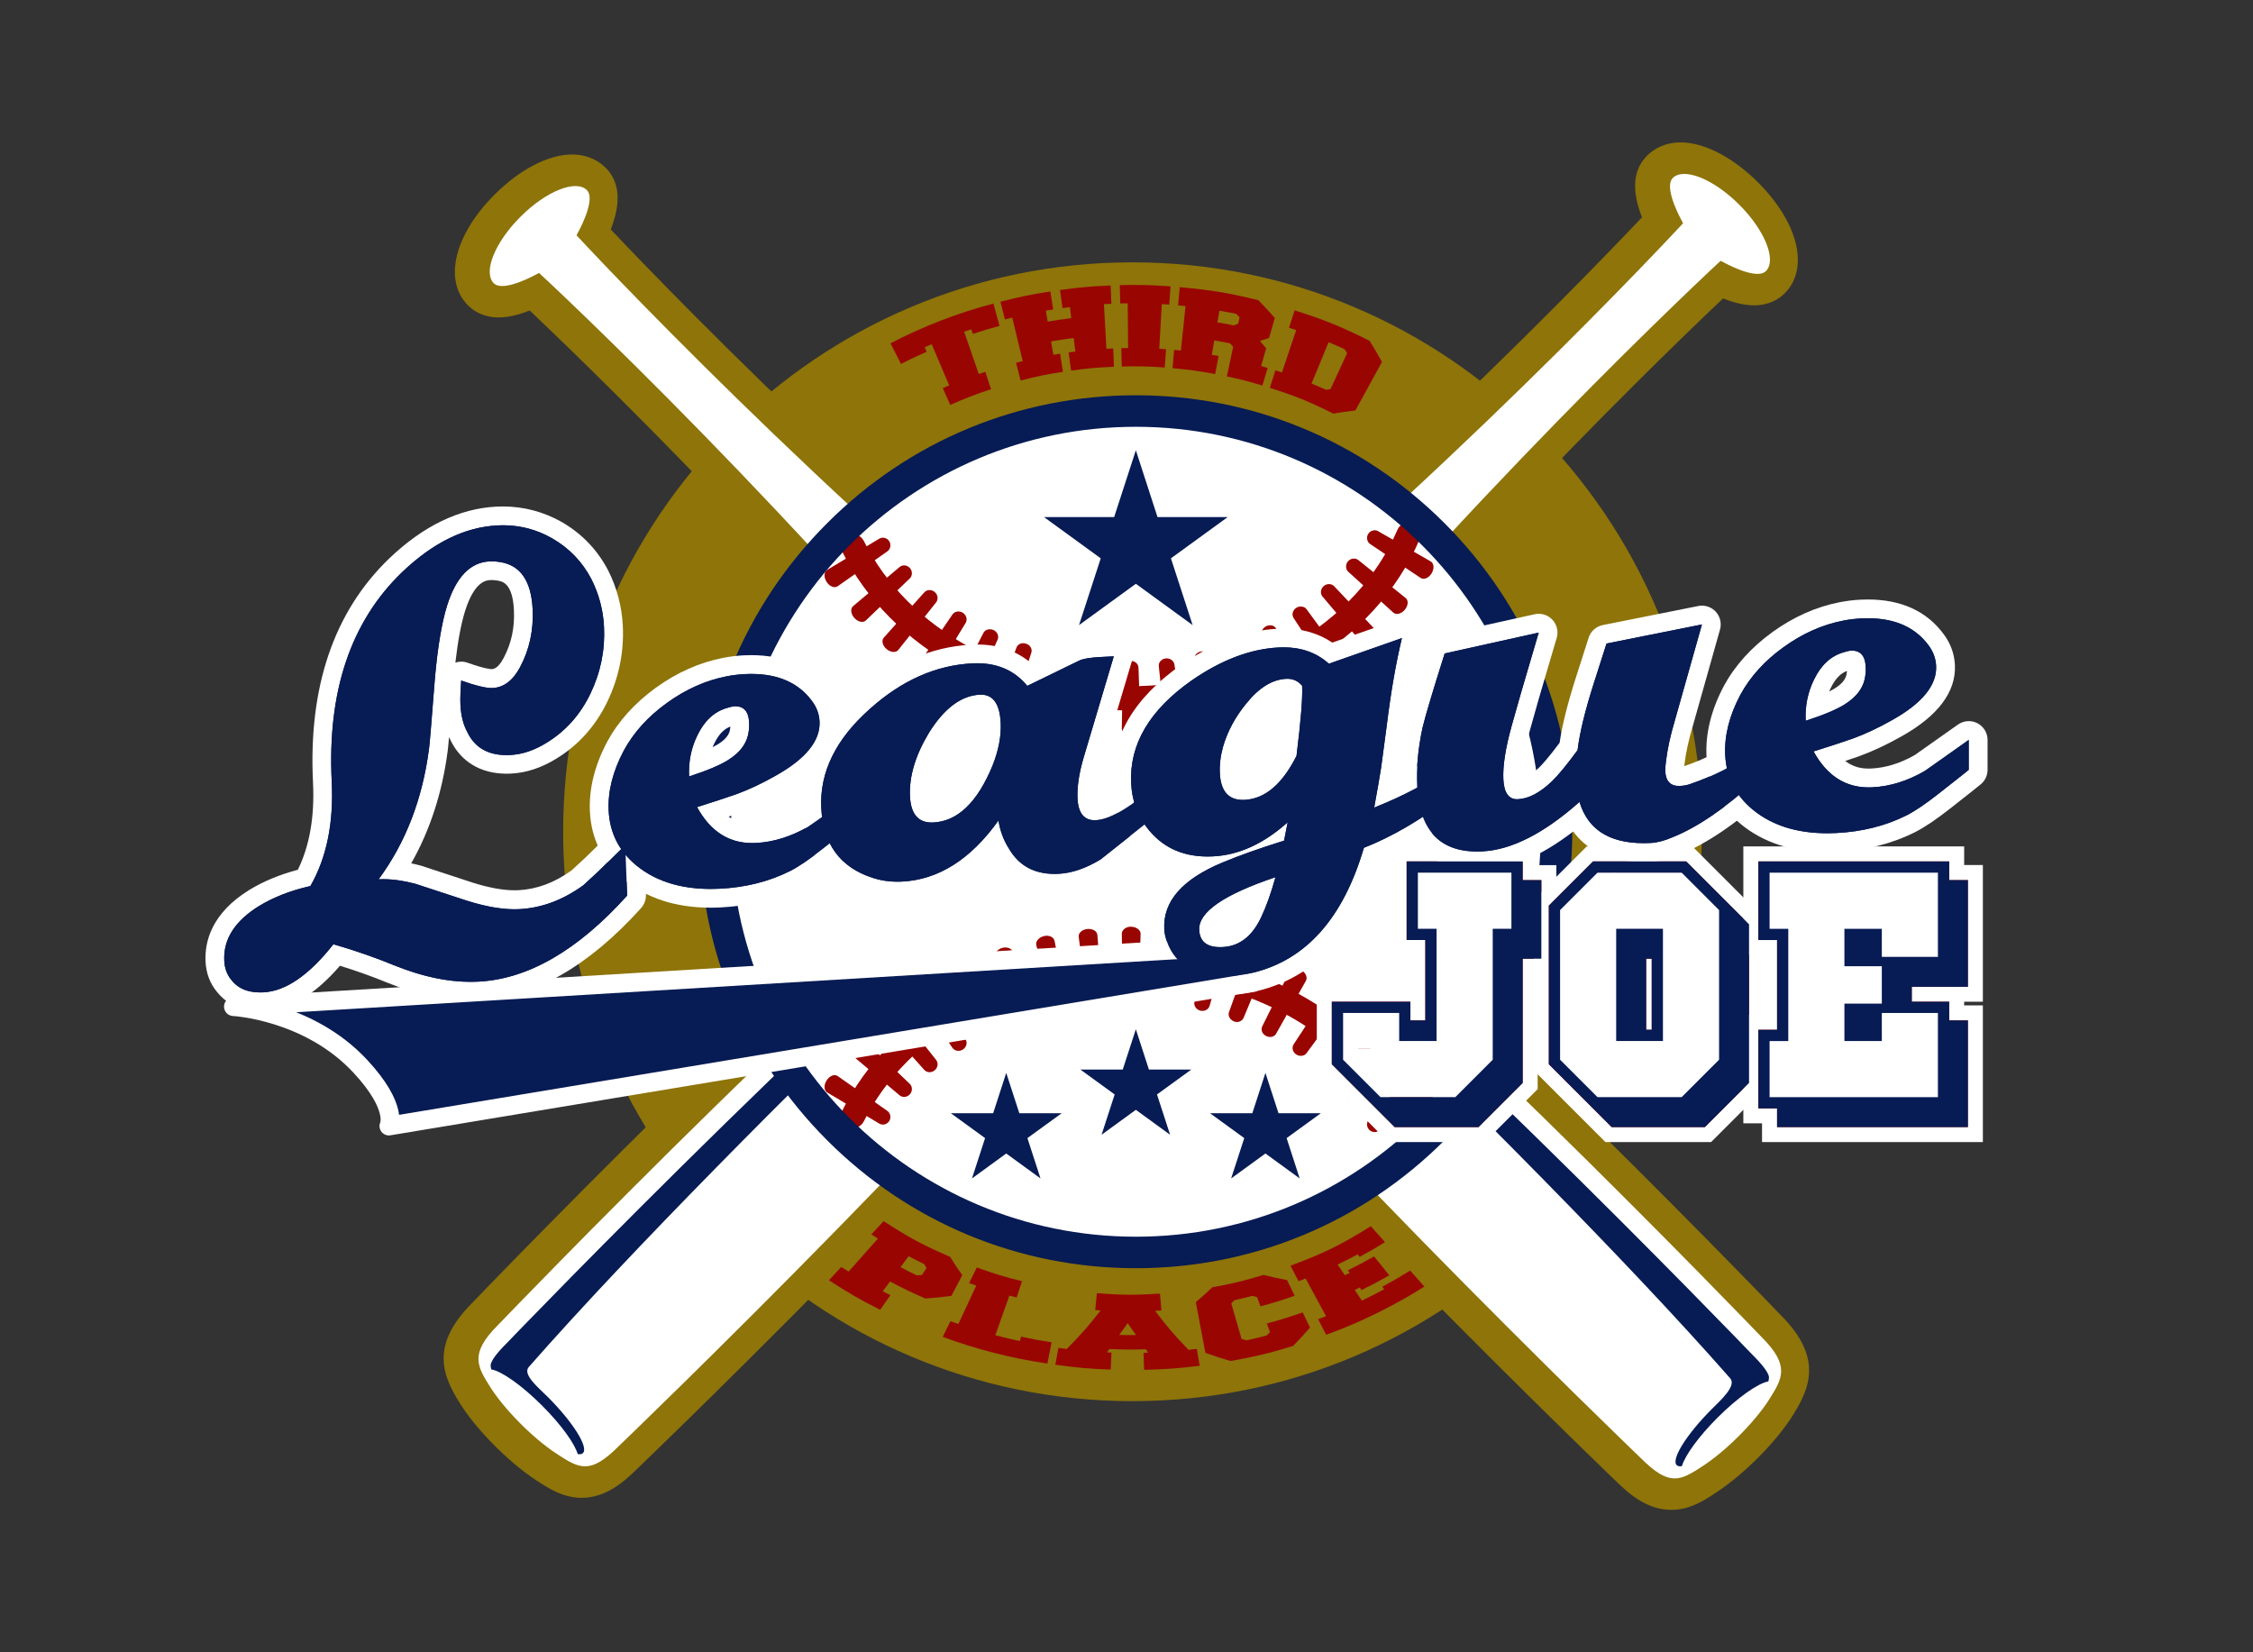 <?xml version="1.0" encoding="utf-8"?>
<!-- Generator: Adobe Illustrator 26.3.1, SVG Export Plug-In . SVG Version: 6.00 Build 0)  -->
<svg version="1.1" xmlns="http://www.w3.org/2000/svg" xmlns:xlink="http://www.w3.org/1999/xlink" x="0px" y="0px"
	 viewBox="0 0 600 440" style="enable-background:new 0 0 600 440;" xml:space="preserve">
<rect x="0" y="0" width="600" height="440" fill="#333333" stroke="none"/>
<style type="text/css">
	.st0{fill:#8E7409;}
	.st1{fill:#FFFFFF;}
	.st2{fill:#071B54;}
	.st3{fill:#990500;}
	.st4{fill:#071B54;stroke:#FFFFFF;stroke-width:5;stroke-linejoin:round;stroke-miterlimit:10;}
</style>
<g id="LOGO">
	<g id="White_BG_4_">
		<g>
			<path class="st0" d="M453.23,221.49c0-83.74-67.89-151.63-151.63-151.63c-83.75,0-151.63,67.89-151.63,151.63
				c0,83.74,67.88,151.63,151.63,151.63C385.35,373.12,453.23,305.23,453.23,221.49z"/>
		</g>
		<g>
			<path class="st0" d="M445.08,402.07c-6.2,0-10.97-3.91-14.83-7.75c-1.58-1.52-31.23-30.03-65.53-65.33
				c-161.67-183.77-43.57-72.3-65.98-72.3c-24.07,0,98.53-115.05-64.23,69.86c-33.99,34.95-63.23,63.08-64.79,64.56
				c-3.85,3.84-8.62,7.75-14.82,7.75c-4.99,0-8.82-2.51-12.19-4.73c-7.26-4.77-15.72-13.29-20.12-20.26
				c-4.64-7.35-8.22-15.48,3.07-26.82c1.53-1.6,30.5-31.72,66.2-66.38c166.13-146.03,107.5-25.08,107.5-45.88
				c0-27.74,54.28,81.59-96.34-89.58c-28.69-30.64-52.64-53.7-61.96-62.52c-3.09,1.22-5.85,1.84-8.25,1.84
				c-4.1,0-6.7-1.73-8.15-3.18c-6.62-6.62-3.71-18.79,7.09-29.57c6.66-6.66,14.34-10.64,20.55-10.64c4.52,0,7.39,1.93,9.01,3.55
				c3.72,3.72,4.16,9.22,1.34,16.4c8.82,9.32,31.9,33.29,62.51,61.95c186.67,165.09,48.6,42.33,76.41,42.33
				c26.54,0-109.72,115.29,72.73-45.11c30.84-28.86,54.11-53.02,62.98-62.39c-2.82-7.18-2.38-12.68,1.34-16.4
				c1.62-1.62,4.49-3.55,9.01-3.55c6.21,0,13.89,3.98,20.55,10.64c10.79,10.79,13.71,22.95,7.09,29.57
				c-1.45,1.45-4.05,3.18-8.15,3.18c-2.4,0-5.16-0.62-8.25-1.84c-9.29,8.79-33.1,31.72-61.63,62.16
				c-148.67,168.84-80.3,47.33-80.3,76.75c0,22.47-76.15-81.53,92.03,66.36c35.29,34.29,63.8,63.94,65.3,65.5
				c11.3,11.34,7.71,19.46,3.07,26.82c-4.39,6.97-12.86,15.49-20.12,20.26C453.9,399.55,450.07,402.07,445.08,402.07
				C445.08,402.07,445.08,402.07,445.08,402.07z"/>
		</g>
	</g>
	<g id="Baseball_bats_1_">
		<g>
			<g>
				<path class="st1" d="M153.54,62.66c10.82,11.68,78.3,82.72,152.78,140.42c62.76,48.62,162.89,153.05,162.89,153.05
					c7.58,7.58,5.44,10.98,1.98,16.48c-3.64,5.77-11.15,13.47-17.63,17.73c-6.13,4.03-8.96,5.58-16.54-2
					c0,0-104.42-100.13-153.05-162.89c-57.7-74.48-128.74-141.96-140.42-152.77c-4.07,2.25-10.04,4.76-12.04,2.76
					c-2.93-2.94,0.24-10.86,7.09-17.71c6.85-6.85,14.78-10.02,17.71-7.09C158.29,52.62,155.79,58.59,153.54,62.66z"/>
			</g>
			<g>
				<g>
					<path class="st2" d="M151.41,57.96c0.03-0.02,0.07-0.04,0.09-0.05c-0.01,0.03-0.03,0.07-0.05,0.1L151.41,57.96z"/>
				</g>
				<g>
					<path class="st2" d="M466.97,361.05l0.09,0.09c2.86,2.86,3.66,4.38,3.89,5c0.2,0.4,0.19,0.99-0.02,1.74
						c-2.67,0.42-8.09,4.2-13.53,9.63c-5.05,5.05-8.67,10.09-9.49,12.92c-0.63,0.1-1.1,0.02-1.39-0.28
						c-1.53-1.54,2.65-8.22,9.35-14.92c2.36-2.36,6.66-6.19,4.9-8.19c-55.48-63.14-168.76-168.5-168.76-168.5
						c4.22,3.38,8.47,6.74,12.76,10.06C366.44,256.4,465.97,360.01,466.97,361.05z"/>
				</g>
			</g>
		</g>
		<g>
			<g>
				<path class="st1" d="M448.22,59.45c-10.82,11.68-78.29,82.72-152.78,140.42c-62.76,48.62-162.89,153.05-162.89,153.05
					c-7.58,7.58-5.44,10.98-1.97,16.48c3.65,5.77,11.15,13.46,17.64,17.72c6.13,4.03,8.96,5.58,16.54-2
					c0,0,104.42-100.13,153.05-162.89c57.7-74.48,128.74-141.96,140.42-152.78c4.07,2.25,10.04,4.76,12.04,2.76
					c2.93-2.93-0.24-10.86-7.09-17.71c-6.85-6.85-14.78-10.02-17.71-7.09C443.47,49.4,445.97,55.38,448.22,59.45z"/>
			</g>
			<g>
				<g>
					<path class="st2" d="M450.35,54.75c-0.03-0.02-0.06-0.04-0.09-0.06c0.01,0.03,0.03,0.07,0.05,0.1L450.35,54.75z"/>
				</g>
				<g>
					<path class="st2" d="M134.79,357.84l-0.09,0.09c-2.86,2.86-3.66,4.38-3.89,5c-0.2,0.4-0.19,0.99,0.03,1.74
						c2.67,0.42,8.09,4.2,13.52,9.63c5.06,5.05,8.67,10.09,9.5,12.92c0.62,0.1,1.1,0.01,1.39-0.28c1.54-1.54-2.65-8.21-9.35-14.92
						c-2.36-2.36-6.85-5.98-5.09-7.98c55.48-63.14,168.95-168.71,168.95-168.71c-4.22,3.38-8.47,6.74-12.76,10.06
						C235.32,253.19,135.79,356.8,134.79,357.84z"/>
				</g>
			</g>
		</g>
	</g>
	<g>
		<path class="st1" d="M302.49,333.53c-61.78,0-112.04-50.26-112.04-112.04c0-61.78,50.26-112.04,112.04-112.04
			c61.78,0,112.03,50.26,112.03,112.04C414.52,283.27,364.26,333.53,302.49,333.53z"/>
		<g>
			<g>
				<path class="st3" d="M300.41,189.18c-33.45,0-63.32-16.59-76.11-42.27c-0.79-1.59-0.14-3.52,1.44-4.31
					c1.59-0.79,3.52-0.14,4.3,1.44c11.72,23.52,39.34,38.71,70.37,38.71c32.74,0,60.9-16.37,71.76-41.7
					c0.7-1.63,2.59-2.39,4.22-1.69c1.63,0.7,2.39,2.59,1.69,4.22C366.2,171.28,335.72,189.18,300.41,189.18z"/>
			</g>
			<g>
				<g>
					<g>
						<path class="st3" d="M364.88,144.87c-0.83-0.57-1.08-1.78-0.51-2.69c0.56-0.91,1.74-1.24,2.63-0.74l14.02,8.07
							c0.89,0.51,0.99,1.93,0.23,3.18c-0.77,1.24-2.07,1.79-2.94,1.2L364.88,144.87z"/>
					</g>
				</g>
				<g>
					<g>
						<path class="st3" d="M359.06,152.26c-0.75-0.69-0.79-1.93-0.08-2.77c0.71-0.84,1.93-0.99,2.74-0.36l12.62,10.12
							c0.8,0.64,0.7,2.05-0.24,3.14c-0.93,1.1-2.3,1.43-3.06,0.73L359.06,152.26z"/>
					</g>
				</g>
				<g>
					<g>
						<path class="st3" d="M352.19,158.85c-0.66-0.78-0.52-2.02,0.31-2.76c0.83-0.74,2.08-0.73,2.79,0.01l11.12,11.75
							c0.71,0.74,0.42,2.11-0.64,3.06c-1.07,0.95-2.46,1.08-3.12,0.29L352.19,158.85z"/>
					</g>
				</g>
				<g>
					<g>
						<path class="st3" d="M344.5,164.57c-0.56-0.86-0.26-2.06,0.67-2.68c0.47-0.31,1.01-0.43,1.52-0.36
							c0.49,0.05,0.95,0.28,1.25,0.69l9.57,13.05c0.3,0.41,0.36,0.96,0.18,1.51c-0.18,0.53-0.59,1.06-1.18,1.45
							c-1.17,0.79-2.58,0.73-3.14-0.12L344.5,164.57z"/>
					</g>
				</g>
				<g>
					<g>
						<path class="st3" d="M336.16,169.34c-0.45-0.92,0-2.06,1.01-2.56c1-0.52,2.17-0.29,2.69,0.61l7.94,14.1
							c0.5,0.88-0.06,2.21-1.32,2.86c-1.27,0.63-2.66,0.39-3.11-0.53L336.16,169.34z"/>
					</g>
				</g>
				<g>
					<g>
						<path class="st3" d="M327.31,173.13c-0.35-0.98,0.26-1.99,1.28-2.45c1.04-0.43,2.2-0.01,2.6,0.93l6.23,14.93
							c0.4,0.94-0.34,2.15-1.64,2.68c-1.3,0.57-2.68,0.09-3.01-0.86L327.31,173.13z"/>
					</g>
				</g>
				<g>
					<g>
						<path class="st3" d="M318.08,175.85c-0.22-1,0.48-2.04,1.56-2.32c1.08-0.28,2.19,0.29,2.48,1.27l4.42,15.56
							c0.28,0.98-0.59,2.07-1.96,2.43c-1.37,0.36-2.66-0.17-2.89-1.17L318.08,175.85z"/>
					</g>
				</g>
				<g>
					<g>
						<path class="st3" d="M308.6,177.4c-0.1-1.02,0.71-1.94,1.83-2.07c1.12-0.09,2.14,0.55,2.31,1.55l2.53,15.98
							c0.17,1.02-0.83,2.05-2.24,2.18c-1.41,0.16-2.63-0.54-2.73-1.56L308.6,177.4z"/>
					</g>
				</g>
				<g>
					<g>
						<path class="st3" d="M299.02,177.83c0.02-1.05,0.96-1.77,2.07-1.83c1.12-0.04,2.05,0.75,2.1,1.77l0.57,16.17
							c0.04,1.02-1.07,1.9-2.5,1.95c-1.41,0.07-2.53-0.88-2.51-1.88L299.02,177.83z"/>
					</g>
				</g>
				<g>
					<g>
						<path class="st3" d="M289.39,177.14c0.14-1.01,1.16-1.75,2.28-1.63c1.12,0.12,1.97,1.04,1.89,2.06l-1.32,16.12
							c-0.08,1.02-1.28,1.73-2.68,1.59c-1.4-0.15-2.42-1.09-2.29-2.1L289.39,177.14z"/>
					</g>
				</g>
				<g>
					<g>
						<path class="st3" d="M279.92,175.3c0.25-0.99,1.35-1.58,2.44-1.31c1.09,0.29,1.83,1.26,1.64,2.26l-3.16,15.87
							c-0.2,1.01-1.48,1.63-2.84,1.28c-1.37-0.33-2.27-1.41-2.02-2.4L279.92,175.3z"/>
					</g>
				</g>
				<g>
					<g>
						<path class="st3" d="M270.71,172.42c0.37-0.96,1.51-1.39,2.56-1c1.08,0.33,1.7,1.4,1.39,2.37l-4.95,15.4
							c-0.31,0.98-1.65,1.42-2.99,1c-1.32-0.49-2.09-1.69-1.72-2.64L270.71,172.42z"/>
					</g>
				</g>
				<g>
					<g>
						<path class="st3" d="M261.91,168.52c0.47-0.9,1.65-1.19,2.68-0.74c1.02,0.47,1.5,1.61,1.09,2.55l-6.7,14.72
							c-0.42,0.93-1.8,1.21-3.08,0.61c-1.29-0.57-1.9-1.87-1.43-2.78L261.91,168.52z"/>
					</g>
				</g>
				<g>
					<g>
						<path class="st3" d="M253.66,163.62c0.58-0.84,1.82-1.04,2.76-0.44c0.94,0.6,1.28,1.8,0.75,2.68l-8.4,13.82
							c-0.53,0.88-1.93,0.97-3.13,0.21c-1.2-0.76-1.69-2.07-1.11-2.91L253.66,163.62z"/>
					</g>
				</g>
				<g>
					<g>
						<path class="st3" d="M246.16,157.73c0.69-0.76,1.93-0.8,2.77-0.08c0.84,0.71,1.01,1.95,0.37,2.75l-10.06,12.66
							c-0.63,0.81-2.04,0.71-3.13-0.21c-1.09-0.92-1.42-2.29-0.74-3.05L246.16,157.73z"/>
					</g>
				</g>
				<g>
					<g>
						<path class="st3" d="M239.59,150.98c0.79-0.66,2.01-0.53,2.73,0.29c0.72,0.81,0.69,2.06-0.03,2.76l-11.69,11.18
							c-0.75,0.73-2.12,0.42-3.09-0.66c-0.96-1.09-1.1-2.5-0.31-3.15L239.59,150.98z"/>
					</g>
				</g>
				<g>
					<g>
						<path class="st3" d="M234.18,143.44c0.88-0.52,2.07-0.22,2.63,0.68c0.57,0.89,0.34,2.11-0.47,2.69l-13.24,9.29
							c-0.86,0.61-2.18,0.09-2.97-1.16c-0.79-1.24-0.72-2.67,0.17-3.19L234.18,143.44z"/>
					</g>
				</g>
			</g>
		</g>
		<g>
			<g>
				<path class="st3" d="M375.12,303.56c-1.25,0-2.43-0.73-2.95-1.94c-10.85-25.34-39.02-41.71-71.76-41.71
					c-31.03,0-58.65,15.2-70.37,38.71c-0.79,1.58-2.72,2.23-4.3,1.44c-1.59-0.79-2.23-2.72-1.44-4.3
					c12.79-25.68,42.67-42.27,76.11-42.27c35.31,0,65.79,17.9,77.66,45.6c0.7,1.63-0.06,3.52-1.69,4.21
					C375.97,303.47,375.54,303.56,375.12,303.56z"/>
			</g>
			<g>
				<g>
					<g>
						<path class="st3" d="M378.3,288.77c0.87-0.59,2.17-0.04,2.94,1.21c0.77,1.25,0.66,2.67-0.23,3.18l-14.02,8.07
							c-0.89,0.5-2.07,0.18-2.63-0.73c-0.56-0.91-0.31-2.13,0.51-2.7L378.3,288.77z"/>
					</g>
				</g>
				<g>
					<g>
						<path class="st3" d="M371.04,279.53c0.75-0.69,2.12-0.36,3.06,0.73c0.94,1.1,1.04,2.51,0.24,3.15l-12.62,10.12
							c-0.8,0.64-2.03,0.48-2.74-0.36c-0.71-0.84-0.67-2.08,0.08-2.77L371.04,279.53z"/>
					</g>
				</g>
				<g>
					<g>
						<path class="st3" d="M362.65,271.47c0.66-0.78,2.05-0.66,3.12,0.29c1.06,0.95,1.35,2.32,0.64,3.06l-11.12,11.75
							c-0.71,0.74-1.96,0.74-2.79,0.01c-0.83-0.74-0.97-1.98-0.31-2.76L362.65,271.47z"/>
					</g>
				</g>
				<g>
					<g>
						<path class="st3" d="M353.37,264.57c0.56-0.86,1.96-0.92,3.14-0.12c0.59,0.39,1,0.92,1.18,1.45c0.17,0.55,0.12,1.1-0.18,1.51
							l-9.57,13.05c-0.3,0.41-0.75,0.64-1.25,0.69c-0.5,0.06-1.05-0.05-1.51-0.36c-0.93-0.62-1.23-1.82-0.67-2.68L353.37,264.57z"/>
					</g>
				</g>
				<g>
					<g>
						<path class="st3" d="M343.36,258.83c0.45-0.92,1.84-1.16,3.11-0.53c1.25,0.65,1.81,1.99,1.32,2.86l-7.94,14.1
							c-0.51,0.9-1.69,1.13-2.69,0.61c-1.01-0.5-1.46-1.64-1.01-2.56L343.36,258.83z"/>
					</g>
				</g>
				<g>
					<g>
						<path class="st3" d="M332.76,254.3c0.33-0.95,1.72-1.42,3.01-0.86c1.31,0.54,2.04,1.74,1.64,2.68l-6.23,14.93
							c-0.4,0.94-1.56,1.36-2.6,0.93c-1.03-0.46-1.63-1.47-1.29-2.45L332.76,254.3z"/>
					</g>
				</g>
				<g>
					<g>
						<path class="st3" d="M321.7,251.04c0.22-1,1.52-1.52,2.89-1.17c1.37,0.36,2.25,1.45,1.96,2.43l-4.42,15.56
							c-0.29,0.98-1.4,1.55-2.48,1.27c-1.09-0.28-1.78-1.32-1.56-2.32L321.7,251.04z"/>
					</g>
				</g>
				<g>
					<g>
						<path class="st3" d="M310.3,249.18c0.1-1.02,1.33-1.72,2.73-1.56c1.41,0.13,2.41,1.17,2.24,2.19l-2.54,15.97
							c-0.16,1-1.19,1.65-2.3,1.55c-1.11-0.12-1.93-1.05-1.83-2.07L310.3,249.18z"/>
					</g>
				</g>
				<g>
					<g>
						<path class="st3" d="M298.75,248.66c-0.02-1,1.1-1.95,2.51-1.88c1.42,0.05,2.54,0.92,2.5,1.94l-0.57,16.17
							c-0.04,1.02-0.98,1.82-2.1,1.77c-1.11-0.07-2.06-0.78-2.07-1.83L298.75,248.66z"/>
					</g>
				</g>
				<g>
					<g>
						<path class="st3" d="M287.27,249.49c-0.14-1.01,0.89-1.96,2.29-2.1c1.4-0.15,2.61,0.57,2.68,1.58l1.32,16.12
							c0.08,1.02-0.77,1.95-1.89,2.06c-1.12,0.12-2.14-0.62-2.28-1.63L287.27,249.49z"/>
					</g>
				</g>
				<g>
					<g>
						<path class="st3" d="M275.98,251.68c-0.25-0.99,0.65-2.07,2.02-2.4c1.37-0.35,2.65,0.26,2.84,1.28l3.16,15.87
							c0.19,0.99-0.55,1.96-1.64,2.26c-1.09,0.27-2.19-0.32-2.44-1.32L275.98,251.68z"/>
					</g>
				</g>
				<g>
					<g>
						<path class="st3" d="M265,255.11c-0.36-0.95,0.4-2.15,1.72-2.64c1.34-0.43,2.68,0.02,2.99,1l4.95,15.4
							c0.31,0.98-0.31,2.04-1.39,2.38c-1.05,0.4-2.2-0.04-2.56-1L265,255.11z"/>
					</g>
				</g>
				<g>
					<g>
						<path class="st3" d="M254.47,259.78c-0.48-0.91,0.14-2.21,1.43-2.78c1.28-0.6,2.66-0.32,3.08,0.61l6.7,14.72
							c0.42,0.94-0.07,2.08-1.09,2.55c-1.03,0.45-2.21,0.16-2.68-0.74L254.47,259.78z"/>
					</g>
				</g>
				<g>
					<g>
						<path class="st3" d="M244.53,265.69c-0.58-0.84-0.08-2.15,1.11-2.91c1.2-0.76,2.6-0.67,3.13,0.21l8.4,13.82
							c0.53,0.88,0.19,2.08-0.75,2.68c-0.94,0.6-2.18,0.4-2.77-0.44L244.53,265.69z"/>
					</g>
				</g>
				<g>
					<g>
						<path class="st3" d="M235.38,272.86c-0.68-0.76-0.36-2.13,0.74-3.05c1.09-0.93,2.49-1.02,3.13-0.21l10.06,12.66
							c0.63,0.8,0.46,2.04-0.37,2.75c-0.85,0.72-2.08,0.67-2.77-0.08L235.38,272.86z"/>
					</g>
				</g>
				<g>
					<g>
						<path class="st3" d="M227.21,281.27c-0.79-0.65-0.65-2.07,0.31-3.15c0.96-1.08,2.34-1.39,3.09-0.66l11.69,11.18
							c0.72,0.7,0.74,1.95,0.02,2.76c-0.72,0.82-1.94,0.94-2.73,0.29L227.21,281.27z"/>
					</g>
				</g>
				<g>
					<g>
						<path class="st3" d="M220.3,290.92c-0.88-0.52-0.96-1.96-0.17-3.2c0.79-1.24,2.11-1.77,2.97-1.16l13.24,9.29
							c0.81,0.58,1.03,1.79,0.47,2.69c-0.57,0.9-1.75,1.2-2.63,0.68L220.3,290.92z"/>
					</g>
				</g>
			</g>
		</g>
	</g>
	<g>
		<path class="st2" d="M302.49,113.65c59.56,0,107.84,48.28,107.84,107.84c0,59.56-48.29,107.84-107.84,107.84
			c-59.56,0-107.84-48.28-107.84-107.84C194.64,161.93,242.92,113.65,302.49,113.65 M302.49,105.26
			c-31.05,0-60.24,12.09-82.19,34.04c-21.95,21.95-34.04,51.14-34.04,82.19c0,31.05,12.09,60.23,34.04,82.19
			c21.95,21.95,51.14,34.04,82.19,34.04c31.04,0,60.23-12.09,82.18-34.04c21.95-21.95,34.04-51.14,34.04-82.19
			c0-31.04-12.09-60.23-34.04-82.19C362.72,117.35,333.53,105.26,302.49,105.26L302.49,105.26z"/>
	</g>
	<g id="Star_2_">
		<g>
			<polygon class="st2" points="302.49,119.91 308.26,137.7 326.96,137.69 311.83,148.68 317.61,166.46 302.49,155.46 
				287.36,166.46 293.14,148.68 278.02,137.69 296.71,137.7 			"/>
		</g>
		<g>
			<polygon class="st2" points="302.49,274.09 305.97,284.82 317.25,284.82 308.12,291.45 311.61,302.18 302.49,295.54 
				293.36,302.18 296.85,291.45 287.72,284.82 299,284.82 			"/>
			<polygon class="st2" points="267.97,285.71 271.46,296.45 282.75,296.44 273.61,303.07 277.1,313.81 267.97,307.17 
				258.85,313.81 262.34,303.07 253.21,296.44 264.49,296.45 			"/>
			<polygon class="st2" points="337,285.71 340.48,296.45 351.77,296.44 342.64,303.07 346.12,313.81 337,307.17 327.87,313.81 
				331.36,303.07 322.23,296.44 333.51,296.45 			"/>
		</g>
	</g>
	<g>
		<g>
			<path class="st3" d="M259.07,88.92c-0.16-0.49-0.24-0.74-0.41-1.23c-0.76,0.25-1.14,0.38-1.9,0.65c1.56,4.5,2.34,6.75,3.9,11.25
				c0.69-0.24,1.04-0.36,1.74-0.59c0.61,1.86,0.92,2.78,1.53,4.64c-4.4,1.46-6.58,2.3-10.87,4.19c-0.79-1.79-1.19-2.68-1.98-4.47
				c0.68-0.3,1.02-0.45,1.7-0.74c-1.86-4.38-2.79-6.58-4.66-10.96c-0.75,0.32-1.12,0.48-1.86,0.81c0.21,0.48,0.32,0.71,0.53,1.19
				c-2.76,1.22-4.13,1.87-6.84,3.26c-1.12-2.19-1.68-3.29-2.8-5.49c8.5-4.46,18.13-8.18,27.42-10.59c0.64,2.38,0.97,3.57,1.61,5.95
				C263.32,87.56,261.9,87.99,259.07,88.92z"/>
			<path class="st3" d="M285.94,90.02c-2.42,0.3-3.62,0.47-6.03,0.89c0.24,1.42,0.37,2.14,0.61,3.56c0.72-0.12,1.08-0.18,1.79-0.29
				c0.3,1.93,0.45,2.9,0.76,4.83c-4.54,0.71-6.8,1.17-11.27,2.32c-0.49-1.89-0.73-2.84-1.21-4.73c0.71-0.18,1.06-0.27,1.77-0.44
				c-1.12-4.63-1.67-6.95-2.79-11.58c-0.78,0.19-1.16,0.28-1.94,0.48c-0.48-1.88-0.72-2.83-1.21-4.71c5.28-1.35,7.95-1.9,13.3-2.74
				c0.3,1.92,0.45,2.88,0.75,4.8c-0.79,0.12-1.18,0.19-1.96,0.32c0.2,1.17,0.3,1.75,0.5,2.92c2.5-0.43,3.76-0.61,6.28-0.92
				c-0.14-1.18-0.22-1.77-0.36-2.94c-0.79,0.1-1.18,0.15-1.97,0.26c-0.27-1.93-0.4-2.89-0.66-4.82c5.37-0.74,8.07-0.98,13.47-1.2
				c0.08,1.94,0.12,2.91,0.2,4.86c-0.79,0.03-1.19,0.05-1.98,0.1c0.27,4.76,0.4,7.13,0.66,11.89c0.72-0.04,1.09-0.06,1.81-0.09
				c0.08,1.95,0.12,2.93,0.2,4.88c-4.58,0.19-6.86,0.39-11.41,1.02c-0.27-1.94-0.4-2.91-0.67-4.84c0.72-0.1,1.08-0.15,1.8-0.23
				C286.2,92.18,286.11,91.46,285.94,90.02z"/>
			<path class="st3" d="M298.74,97.6c-0.05-1.95-0.07-2.93-0.12-4.89c0.72-0.02,1.09-0.02,1.81-0.03
				c-0.04-4.76-0.07-7.14-0.11-11.91c-0.79,0.01-1.19,0.01-1.98,0.03c-0.05-1.94-0.07-2.92-0.12-4.86c5.4-0.13,8.11-0.06,13.51,0.32
				c-0.14,1.94-0.21,2.91-0.35,4.85c-0.79-0.06-1.19-0.08-1.98-0.13c-0.27,4.76-0.41,7.13-0.68,11.89c0.72,0.04,1.08,0.06,1.81,0.12
				c-0.14,1.95-0.21,2.93-0.35,4.88C305.62,97.55,303.32,97.49,298.74,97.6z"/>
			<path class="st3" d="M324.52,94.8c-0.36,1.92-0.54,2.88-0.9,4.81c-4.52-0.84-6.79-1.15-11.36-1.56c0.17-1.95,0.26-2.92,0.43-4.87
				c0.72,0.06,1.08,0.1,1.8,0.17c0.49-4.74,0.74-7.11,1.23-11.84c-0.79-0.08-1.18-0.12-1.98-0.19c0.17-1.94,0.26-2.91,0.43-4.84
				c8.45,0.75,12.66,1.45,20.95,3.46c1.81,1.86,2.68,2.81,4.37,4.73c-0.61,2.13-0.91,3.2-1.52,5.33c-0.98,0.32-1.46,0.48-2.42,0.81
				c0.67,0.77,0.99,1.16,1.64,1.94c-0.54,1.89-0.81,2.84-1.35,4.73c0.7,0.2,1.05,0.3,1.75,0.51c-0.56,1.87-0.85,2.81-1.41,4.68
				c-3.75-1.13-5.65-1.62-9.46-2.43c0.68-3.16,1.02-4.74,1.69-7.91c-0.34-0.36-0.5-0.54-0.84-0.89c-1.67-0.34-2.51-0.5-4.2-0.79
				c-0.26,1.54-0.4,2.31-0.66,3.84C323.45,94.6,323.81,94.66,324.52,94.8z M328.57,86.66c0.47-0.19,0.7-0.28,1.18-0.47
				c0.15-0.68,0.22-1.02,0.36-1.7c-0.36-0.36-0.54-0.55-0.91-0.91c-1.78-0.37-2.67-0.53-4.46-0.84c-0.21,1.24-0.32,1.86-0.53,3.1
				C325.96,86.14,326.83,86.3,328.57,86.66z"/>
			<path class="st3" d="M364.73,90.75c1.39,2.24,2.05,3.36,3.31,5.63c-2.83,5.17-4.25,7.76-7.09,12.93
				c-2.38,0.27-3.56,0.44-5.88,0.83c-6.59-3.28-9.99-4.65-16.9-6.86c0.6-1.86,0.89-2.79,1.49-4.66c0.7,0.22,1.04,0.34,1.74,0.57
				c1.52-4.51,2.28-6.77,3.79-11.29c-0.76-0.26-1.14-0.38-1.9-0.62c0.59-1.85,0.89-2.78,1.48-4.63
				C352.94,85.25,356.95,86.88,364.73,90.75z M353.14,103.81c0.48-0.08,0.71-0.12,1.19-0.2c1.77-3.82,2.65-5.73,4.42-9.56
				c-0.28-0.44-0.42-0.66-0.7-1.09c-1.68-0.76-2.53-1.13-4.23-1.83c-1.82,4.4-2.73,6.6-4.55,11.01
				C350.84,102.78,351.61,103.11,353.14,103.81z"/>
		</g>
	</g>
	<g>
		<g>
			<path class="st3" d="M237.01,341.25c-0.77,1.04-1.15,1.57-1.92,2.61c0.81,0.43,1.21,0.64,2.03,1.05
				c-1.09,1.55-1.64,2.33-2.73,3.88c-5.58-2.83-8.31-4.41-13.64-7.86c1.32-1.42,1.97-2.13,3.29-3.55c0.78,0.5,1.17,0.75,1.95,1.24
				c3.12-3.51,4.69-5.27,7.81-8.79c-0.7-0.44-1.05-0.66-1.75-1.11c1.31-1.41,1.96-2.12,3.27-3.54c6.83,4.44,10.4,6.34,17.72,9.52
				c1.21,1.96,1.85,2.93,3.22,4.87c-1.16,2.2-1.73,3.31-2.89,5.51c-2.72,0.36-4.11,0.5-6.93,0.71
				C242.61,344.12,240.73,343.22,237.01,341.25z M244.12,339.61c0.56-0.03,0.84-0.04,1.4-0.08c0.49-0.75,0.73-1.12,1.22-1.87
				c-0.25-0.42-0.38-0.62-0.62-1.04c-1.67-0.81-2.5-1.23-4.15-2.1c-0.86,1.17-1.29,1.75-2.14,2.91
				C241.52,338.34,242.38,338.78,244.12,339.61z"/>
			<path class="st3" d="M265.07,355.56c2.6,0.69,3.9,1,6.52,1.56c0.13-0.47,0.2-0.7,0.33-1.17c3.25,0.7,4.88,1,8.15,1.5
				c-0.46,2.26-0.69,3.39-1.14,5.65c-9.31-1.33-19.05-3.81-27.87-7.1c0.82-1.67,1.23-2.5,2.05-4.17c0.85,0.31,1.27,0.46,2.12,0.75
				c1.91-4.1,2.86-6.15,4.76-10.24c-0.76-0.26-1.14-0.4-1.9-0.67c0.81-1.66,1.22-2.49,2.04-4.15c4.76,1.72,7.17,2.45,12.05,3.66
				c-0.57,1.73-0.86,2.6-1.43,4.33c-0.78-0.19-1.17-0.29-1.94-0.5C267.31,349.23,266.56,351.34,265.07,355.56z"/>
			<path class="st3" d="M309.3,348.98c-0.67,0.04-1,0.06-1.67,0.09c3.22,4.27,5,6.35,8.89,10.39c0.89-0.1,1.33-0.15,2.21-0.26
				c0.3,1.8,0.46,2.69,0.76,4.49c-5.9,0.73-8.87,0.94-14.8,1.08c-0.06-1.81-0.09-2.72-0.15-4.53c0.48-0.01,0.72-0.02,1.2-0.03
				c-0.23-0.36-0.34-0.54-0.57-0.9c-3.9,0.11-5.85,0.09-9.74-0.07c-0.25,0.36-0.37,0.53-0.63,0.89c0.48,0.02,0.72,0.03,1.2,0.05
				c-0.08,1.81-0.13,2.72-0.21,4.53c-5.91-0.22-8.87-0.48-14.74-1.29c0.33-1.79,0.49-2.69,0.82-4.48c0.88,0.12,1.32,0.18,2.21,0.29
				c3.94-3.98,5.74-6.04,9.02-10.26c-0.57-0.04-0.86-0.06-1.43-0.1c0.18-1.8,0.27-2.7,0.44-4.49c6.71,0.51,10.08,0.53,16.8,0.11
				C309.06,346.28,309.14,347.18,309.3,348.98z M302.55,355.52c-0.92-1.27-1.37-1.9-2.23-3.18c-0.88,1.27-1.33,1.9-2.27,3.15
				C299.84,355.53,300.75,355.53,302.55,355.52z"/>
			<path class="st3" d="M335.67,347.87c-0.36-0.97-0.54-1.46-0.9-2.44c-0.5-0.14-0.75-0.21-1.24-0.35c-1.9,0.5-2.85,0.73-4.76,1.15
				c-0.35,0.35-0.52,0.52-0.87,0.86c1.1,3.79,1.65,5.69,2.75,9.48c0.54,0.14,0.81,0.21,1.36,0.35c2.13-0.47,3.19-0.73,5.31-1.28
				c0.37-0.36,0.55-0.54,0.9-0.9c-0.34-0.92-0.51-1.38-0.85-2.3c3.85-1.04,5.76-1.63,9.55-2.96c0.78,1.61,1.17,2.42,1.95,4.04
				c-1.72,1.99-2.62,2.97-4.5,4.9c-6.58,2-9.92,2.8-16.65,4.02c-2.75-0.81-4.09-1.26-6.71-2.19c-1.02-5.4-1.53-8.1-2.55-13.5
				c1.84-1.55,2.72-2.35,4.4-3.96c5.5-0.99,8.24-1.65,13.62-3.29c2.46,0.62,3.71,0.89,6.29,1.38c0.8,1.67,1.21,2.5,2.01,4.17
				C341.17,346.31,339.34,346.88,335.67,347.87z"/>
			<path class="st3" d="M368.62,343.32c-0.2-0.27-0.3-0.4-0.51-0.67c3.01-1.62,4.5-2.48,7.44-4.3c1.51,1.7,2.27,2.56,3.78,4.26
				c-8.05,5.1-17.2,9.6-26.16,12.84c-0.86-1.66-1.28-2.49-2.14-4.15c0.85-0.32,1.27-0.48,2.11-0.81c-2.17-4.01-3.26-6.01-5.44-10.03
				c-0.75,0.3-1.13,0.44-1.89,0.72c-0.85-1.65-1.28-2.48-2.13-4.13c8.85-3.31,13.18-5.41,21.4-10.51c1.5,1.7,2.26,2.54,3.76,4.24
				c-2.67,1.66-4.03,2.44-6.77,3.92c-0.2-0.27-0.3-0.4-0.51-0.67c-2.11,1.14-3.18,1.68-5.33,2.71c0.76,1.14,1.15,1.71,1.91,2.85
				c0.52-0.25,0.78-0.37,1.29-0.63c-0.19-0.27-0.28-0.41-0.47-0.69c2.82-1.39,4.21-2.13,6.96-3.69c1.63,2.01,2.44,3.02,4.07,5.03
				c-2.92,1.67-4.4,2.45-7.39,3.93c-0.19-0.27-0.28-0.41-0.47-0.69c-0.54,0.27-0.81,0.4-1.35,0.66c0.76,1.13,1.14,1.7,1.9,2.83
				C365.08,345.19,366.27,344.59,368.62,343.32z"/>
		</g>
	</g>
	<g>
		<g>
			<path class="st3" d="M370.6,302.13l-17.91-17.91v-19.47h24.91v-12.44h-4.98v-24.92h34.89v4.98h4.98v24.92h-4.98v31.91
				l-12.93,12.93H370.6z M386.74,290.16l8.79-8.79v-36.04h4.98v-10.95h-20.91v10.95h4.98v33.89h-13.96v-7.47h-10.95v9.63l8.79,8.79
				H386.74z"/>
			<path class="st1" d="M405.5,229.39v4.98h4.98v20.92h-4.98v33.08l-11.76,11.76h-22.32l-16.74-16.74v-16.64h20.92v4.98h3.98v-21.42
				h-4.98v-20.92H405.5 M377.61,247.33h4.98v29.89h-9.96v-7.47h-14.95v12.45l9.96,9.96h19.93l9.96-9.96v-34.87h4.98v-14.95h-24.91
				V247.33 M409.5,225.39h-4h-30.89h-4v4v20.92v4h4h0.98v8.44h-20.91h-4v4v16.64v1.66l1.17,1.17l16.74,16.74l1.17,1.17h1.66h22.32
				h1.66l1.17-1.17l11.76-11.76l1.17-1.17v-1.66V259.3h0.98h4v-4v-20.92v-4h-4h-0.98v-0.98V225.39L409.5,225.39z M381.61,236.38
				h16.91v6.95h-0.98h-4v4v33.21l-7.62,7.62H369.3l-7.62-7.62v-6.8h6.95v3.47v4h4h9.96h4v-4v-29.89v-4h-4h-0.98V236.38
				L381.61,236.38z"/>
		</g>
		<g>
			<path class="st3" d="M428.39,302.13l-17.91-17.91v-43.9l12.93-12.93h26.46l17.91,17.91v43.9l-12.93,12.93H428.39z M447.02,290.16
				l8.79-8.79v-38.2l-8.79-8.79h-20.76l-8.79,8.79v38.2l8.79,8.79H447.02z M428.41,279.22v-33.89h16.45v33.89H428.41z"/>
			<path class="st1" d="M449.04,229.39l16.74,16.74v42.24l-11.76,11.76h-24.81l-16.74-16.74v-42.24l11.76-11.76H449.04
				 M425.43,292.16h22.42l9.96-9.96v-39.85l-9.96-9.96h-22.42l-9.96,9.96v39.85L425.43,292.16 M442.86,247.33v29.89h-12.45v-29.89
				H442.86 M438.38,274.23h1.49V255.3h-1.49V274.23 M450.7,225.39h-1.66h-24.81h-1.66l-1.17,1.17l-11.76,11.76l-1.17,1.17v1.66
				v42.24v1.66l1.17,1.17l16.74,16.74l1.17,1.17h1.66h24.81h1.66l1.17-1.17l11.76-11.76l1.17-1.17v-1.66v-42.24v-1.66l-1.17-1.17
				l-16.74-16.74L450.7,225.39L450.7,225.39z M427.09,236.38h19.1l7.62,7.62v36.54l-7.62,7.62h-19.1l-7.62-7.62V244L427.09,236.38
				L427.09,236.38z M446.86,243.33h-4h-12.45h-4v4v29.89v4h4h12.45h4v-4v-29.89V243.33L446.86,243.33z"/>
		</g>
		<g>
			<path class="st3" d="M471.25,302.13v-4.98h-4.98v-24.92h4.98v-19.91h-4.98v-24.92h54.81v4.98h4.98v32.4h-4.98v4.97h4.98v32.4
				H471.25z M514.09,290.16v-18.42h-10.94v7.47h-13.96v-13.96h9.96v-5.96h-9.96v-13.96h13.96v7.47h10.94v-18.42h-40.83v10.95h4.98
				v33.89h-4.98v10.94H514.09z"/>
			<path class="st1" d="M519.08,229.39v4.98h4.98v28.4h-14.94v3.98h9.96v4.98h4.98v28.4h-50.81v-4.98h-4.98v-20.92h4.98v-23.91
				h-4.98v-20.92H519.08 M471.26,247.33h4.98v29.89h-4.98v14.94h44.83v-22.42h-14.94v7.47h-9.96v-9.96h9.96v-9.96h-9.96v-9.96h9.96
				v7.47h14.94v-22.42h-44.83V247.33 M523.08,225.39h-4h-50.81h-4v4v20.92v4h4h0.98v15.91h-0.98h-4v4v20.92v4h4h0.98v0.98v4h4h50.81
				h4v-4v-28.4v-4h-4h-0.98v-0.97h0.98h4v-4v-28.4v-4h-4h-0.98v-0.98V225.39L523.08,225.39z M475.26,236.38h36.83v14.42h-6.94v-3.47
				v-4h-4h-9.96h-4v4v9.96v4h4h5.96v1.96h-5.96h-4v4v9.96v4h4h9.96h4v-4v-3.47h6.94v14.42h-36.83v-6.94h0.98h4v-4v-29.89v-4h-4
				h-0.98V236.38L475.26,236.38z"/>
		</g>
	</g>
	<g>
		<g>
			<g>
				<path class="st2" d="M69.3,266.77c-4.15,0-7.36-1.4-9.55-4.16c-1.52-1.78-2.39-4.04-2.52-6.66
					c-0.33-6.67,3.18-12.33,10.44-16.82c3.85-2.34,8.33-4.14,13.35-5.38c3.7-6.94,5.33-15.51,4.83-25.5
					c-1.23-24.66,5.33-44.08,19.51-57.72c8.63-8.26,17.71-12.68,26.99-13.14c0.53-0.03,1.05-0.04,1.57-0.04
					c5.14,0,10,1.3,14.44,3.86c4.89,2.82,8.7,6.78,11.32,11.77c2.21,4.37,3.44,8.99,3.67,13.79c0.33,6.57-0.96,12.95-3.84,18.95
					c-2.91,6.07-7.18,10.85-12.7,14.21c-3.57,2.21-7.21,3.42-10.83,3.6c-0.37,0.02-0.74,0.03-1.09,0.03
					c-6.02,0-10.43-2.67-12.78-7.73c-1.16-2.2-1.83-4.88-1.98-7.96c-0.06-1.12-0.05-2.3,0.01-3.52l0.18-3.29
					c0.04-0.79,0.46-1.51,1.11-1.94c0.42-0.28,0.9-0.42,1.39-0.42c0.28,0,0.56,0.05,0.84,0.14c4.55,1.61,6.5,1.86,7.26,1.86l0.14,0
					c0.75-0.04,3.05-0.15,5.22-4.21c2.29-4.29,3.32-9.06,3.07-14.19c-0.41-8.2-3.88-9.72-6.46-10.15c-0.7-0.12-1.36-0.18-1.97-0.18
					c-0.15,0-0.29,0-0.44,0.01c-1.48,0.07-5.99,0.3-9.04,10.01c-1.33,4.24-2.37,10.38-3.09,18.24c-1.22,15.56-1.51,18.65-1.63,19.47
					c-1.57,12.07-5.36,22.84-11.27,32.1c1.88,0.21,3.85,0.6,5.9,1.14c0.04,0.01,0.09,0.03,0.13,0.04l13.66,4.48
					c4.51,1.42,8.52,2.14,11.88,2.14h0c0.38,0,0.75-0.01,1.11-0.03c5.39-0.27,10.65-2.22,15.62-5.8l3.84-3.54l7.17-7.02
					c0.48-0.47,1.11-0.71,1.75-0.71c0.31,0,0.62,0.06,0.93,0.18c0.92,0.37,1.54,1.24,1.57,2.23l0.5,13.48
					c0.02,0.65-0.21,1.28-0.64,1.77c-13.56,15.06-27.49,23.05-41.41,23.74c-0.7,0.04-1.41,0.05-2.13,0.05
					c-6.6,0-13.73-1.53-21.19-4.54c-4.49-1.85-9.34-3.56-14.46-5.1c-6.63,8.04-12.99,12.12-19.42,12.44
					C69.93,266.76,69.61,266.77,69.3,266.77z"/>
				<path class="st1" d="M133.92,139.87c4.72,0,9.12,1.18,13.2,3.53c4.49,2.59,7.94,6.18,10.35,10.76
					c2.04,4.03,3.17,8.28,3.39,12.75c0.31,6.18-0.89,12.1-3.59,17.75c-2.71,5.65-6.62,10.03-11.74,13.16
					c-3.23,2-6.45,3.08-9.66,3.24c-0.33,0.02-0.65,0.02-0.97,0.02c-5.09,0-8.6-2.11-10.54-6.34c-1.01-1.9-1.59-4.23-1.73-6.97
					c-0.05-1.03-0.05-2.12,0.01-3.27l0.18-3.28c3.76,1.33,6.46,2,8.1,2c0.09,0,0.18,0,0.27-0.01c2.98-0.15,5.41-1.99,7.3-5.53
					c2.52-4.72,3.64-9.88,3.36-15.5c-0.37-7.44-3.22-11.61-8.54-12.49c-0.83-0.14-1.62-0.21-2.37-0.21c-0.19,0-0.38,0-0.56,0.01
					c-5.15,0.26-8.92,4.18-11.3,11.76c-1.39,4.43-2.45,10.69-3.2,18.76c-0.98,12.56-1.52,19.02-1.62,19.37
					c-1.74,13.41-6.22,25-13.42,34.77c0.39-0.02,0.79-0.03,1.2-0.03c2.65,0,5.55,0.42,8.68,1.26c4.55,1.49,9.1,2.99,13.66,4.48
					c4.81,1.51,9.03,2.27,12.66,2.27c0.42,0,0.83-0.01,1.23-0.03c5.95-0.3,11.65-2.42,17.08-6.36l3.95-3.64l7.22-7.08l0.5,13.48
					c-13.16,14.62-26.39,22.26-39.67,22.92c-0.66,0.03-1.33,0.05-2,0.05c-6.31,0-13.06-1.45-20.26-4.36
					c-5.04-2.08-10.47-3.96-16.3-5.65c-6.48,8.24-12.7,12.51-18.65,12.81c-0.28,0.01-0.56,0.02-0.84,0.02
					c-3.36,0-5.89-1.07-7.59-3.21c-1.22-1.43-1.88-3.17-1.98-5.23c-0.28-5.72,2.8-10.57,9.26-14.57c3.9-2.37,8.46-4.15,13.68-5.32
					c4.33-7.55,6.22-16.82,5.68-27.8c-1.2-24.02,5.05-42.61,18.75-55.79c8.22-7.86,16.68-12.01,25.38-12.44
					C132.96,139.88,133.44,139.87,133.92,139.87 M133.92,134.87c-0.56,0-1.13,0.01-1.69,0.04c-9.9,0.49-19.52,5.14-28.59,13.82
					c-14.73,14.17-21.55,34.24-20.28,59.65c0.45,9.06-0.91,16.87-4.04,23.23c-4.82,1.28-9.16,3.08-12.92,5.37
					c-10.12,6.25-11.92,13.83-11.66,19.09c0.16,3.15,1.2,5.89,3.12,8.16c1.86,2.31,5.35,5.03,11.45,5.03c0.35,0,0.72-0.01,1.09-0.03
					c6.81-0.34,13.42-4.29,20.14-12.06c4.47,1.39,8.71,2.91,12.65,4.53c7.8,3.15,15.24,4.73,22.16,4.73c0.75,0,1.51-0.02,2.25-0.06
					c14.6-0.73,29.11-8.99,43.14-24.57c0.87-0.97,1.33-2.23,1.28-3.53l-0.5-13.48c-0.07-1.98-1.31-3.73-3.14-4.46
					c-0.6-0.24-1.23-0.36-1.85-0.36c-1.28,0-2.55,0.5-3.5,1.43l-7.17,7.02l-3.68,3.39c-4.59,3.29-9.23,5-14.16,5.25
					c-0.32,0.02-0.65,0.02-0.98,0.02c-3.1,0-6.84-0.68-11.13-2.03l-6.8-2.23l-6.83-2.24c-0.09-0.03-0.18-0.06-0.27-0.08
					c-0.84-0.23-1.68-0.43-2.5-0.6c5.01-8.82,8.27-18.85,9.71-29.93l0,0c0.07-0.53,0.18-1.52,0.36-3.67c0.1,0.2,0.2,0.41,0.3,0.61
					c2.76,5.88,8.08,9.12,15.02,9.12c0.4,0,0.8-0.01,1.22-0.03c4.04-0.2,8.09-1.54,12.04-3.98c5.91-3.6,10.5-8.74,13.62-15.25
					c3.05-6.38,4.43-13.16,4.08-20.16c-0.26-5.14-1.58-10.11-3.92-14.75c-0.01-0.02-0.02-0.05-0.04-0.07
					c-2.85-5.41-6.98-9.71-12.28-12.77C144.78,136.28,139.5,134.87,133.92,134.87L133.92,134.87z M121.27,176.45
					c0.67-5.78,1.53-10.38,2.58-13.72c2.52-8.05,5.72-8.21,6.77-8.26c0.1-0.01,0.21-0.01,0.31-0.01c0.46,0,0.98,0.05,1.54,0.14
					c1.32,0.22,4.03,0.67,4.39,7.81c0.24,4.74-0.67,8.95-2.78,12.89c-1.5,2.81-2.74,2.87-3.14,2.89c0,0,0,0,0,0
					c-0.29,0-1.86-0.08-6.44-1.71c-0.54-0.19-1.11-0.29-1.67-0.29C122.3,176.2,121.77,176.28,121.27,176.45L121.27,176.45z"/>
			</g>
			<g>
				<path class="st2" d="M189.25,239.22c-8.7,0-15.92-2.33-21.48-6.93c-5.1-4.24-7.84-9.71-8.17-16.25
					c-0.28-5.58,1.17-11.42,4.31-17.34c2.81-5.17,6.93-9.73,12.25-13.57c5.32-3.83,11-6.36,16.91-7.51
					c1.71-0.33,3.44-0.54,5.14-0.63c0.63-0.03,1.25-0.05,1.85-0.05c8.06,0,14.19,2.78,18.21,8.27c1.52,2.05,2.35,4.33,2.47,6.77
					c0.31,6.16-4.11,11.83-13.13,16.85c-3.66,2.06-7.24,3.74-10.62,4.98c-1.8,0.64-4.32,1.48-7.52,2.5
					c2.82,3.81,6.39,5.68,10.83,5.68c0.28,0,0.55-0.01,0.83-0.02c4.27-0.21,8.57-1.55,12.78-3.98c0.36-0.24,4.12-2.89,11.12-7.84
					c0.43-0.3,0.94-0.46,1.45-0.46c0.37,0,0.75,0.08,1.09,0.25c0.82,0.4,1.36,1.21,1.4,2.12l0.39,7.73c0.04,0.79-0.29,1.54-0.9,2.05
					c-0.61,0.5-4.69,3.71-8.01,6.3c-3.57,2.81-6.49,4.79-8.9,6.02c-5.91,2.96-12.53,4.63-19.72,4.99
					C190.96,239.2,190.1,239.22,189.25,239.22z M195.62,190.58c0.01,0-0.3,0.04-1.27,0.33c-2.74,0.79-4.82,2.74-6.38,5.98
					c-0.98,2.01-1.6,4.13-1.86,6.34c2.75-1.01,4.89-1.98,6.37-2.89c2.77-1.7,4.23-3.71,4.45-6.13c0.01-0.08,0.02-0.17,0.04-0.25
					c0.01-0.07,0.08-0.46,0.03-1.47c-0.1-1.91-0.61-1.91-1.21-1.91L195.62,190.58z"/>
				<path class="st1" d="M200.07,179.46c7.25,0,12.65,2.42,16.2,7.24c1.23,1.66,1.9,3.47,1.99,5.41c0.26,5.15-3.69,10-11.85,14.54
					c-3.57,2.02-7,3.62-10.26,4.82c-2.26,0.8-5.76,1.95-10.51,3.45c3.49,6.38,8.38,9.58,14.67,9.58c0.32,0,0.64-0.01,0.96-0.02
					c4.69-0.23,9.33-1.67,13.91-4.31c0.22-0.12,3.99-2.78,11.31-7.97l0.39,7.73c-0.44,0.37-3.09,2.45-7.95,6.25
					c-3.43,2.7-6.26,4.62-8.5,5.76c-5.6,2.81-11.84,4.38-18.71,4.72c-0.84,0.04-1.66,0.06-2.47,0.06c-8.14,0-14.77-2.12-19.89-6.35
					c-4.55-3.79-6.97-8.61-7.26-14.45c-0.26-5.15,1.08-10.5,4.02-16.04c2.63-4.84,6.46-9.08,11.51-12.71
					c5.04-3.64,10.35-6,15.92-7.08c1.59-0.31,3.19-0.5,4.79-0.58C198.93,179.47,199.51,179.46,200.07,179.46 M183.51,206.76
					c4.63-1.49,8.06-2.93,10.29-4.3c3.45-2.12,5.33-4.8,5.63-8.03c0.09-0.46,0.11-1.15,0.07-2.07c-0.14-2.86-1.38-4.29-3.7-4.29
					c-0.1,0-0.2,0-0.3,0.01c-0.34,0.02-0.97,0.16-1.87,0.44c-3.4,0.97-6.03,3.4-7.9,7.28C184.06,199.22,183.32,202.87,183.51,206.76
					 M200.07,174.46c-0.64,0-1.31,0.02-1.98,0.05c-1.82,0.09-3.67,0.32-5.49,0.67c-6.27,1.22-12.29,3.89-17.9,7.93
					c-5.63,4.07-10,8.9-12.98,14.38c-0.01,0.01-0.02,0.03-0.02,0.04c-3.35,6.32-4.9,12.59-4.6,18.63
					c0.36,7.27,3.41,13.34,9.06,18.04c6.03,4.99,13.79,7.51,23.09,7.51c0.89,0,1.8-0.02,2.72-0.07c7.54-0.38,14.5-2.14,20.7-5.24
					c2.59-1.33,5.64-3.38,9.35-6.3c4.83-3.78,7.55-5.91,8.06-6.34c1.21-1.01,1.88-2.52,1.8-4.09l-0.39-7.73
					c-0.09-1.82-1.17-3.45-2.81-4.25c-0.69-0.34-1.44-0.5-2.18-0.5c-1.02,0-2.03,0.31-2.89,0.92c-8.1,5.74-10.5,7.42-11.03,7.78
					c-3.83,2.19-7.71,3.39-11.55,3.58c-0.24,0.01-0.48,0.02-0.71,0.02c-1.74,0-3.99-0.28-6.27-2.03c1.49-0.49,2.76-0.92,3.78-1.29
					c0.02-0.01,0.03-0.01,0.05-0.02c3.51-1.28,7.21-3.02,11-5.16c9.9-5.51,14.74-11.96,14.39-19.14c-0.15-2.94-1.14-5.67-2.97-8.14
					C215.78,177.58,208.97,174.46,200.07,174.46L200.07,174.46z M189.77,198.98c0.14-0.33,0.28-0.66,0.44-0.98
					c1.45-3.01,3.07-4.06,4.3-4.51c0,0.02,0,0.04,0,0.05c-0.03,0.14-0.05,0.29-0.06,0.43c-0.09,1.01-0.53,2.55-3.27,4.23
					C190.83,198.42,190.36,198.68,189.77,198.98L189.77,198.98z"/>
			</g>
			<g>
				<path class="st2" d="M238.99,237.29c-2.56,0-5.05-0.39-7.38-1.15c-9.68-3.14-14.86-10.14-15.39-20.8
					c-0.51-10.31,4.13-19.89,13.81-28.46c8.85-7.93,18.55-12.22,28.83-12.73c0.46-0.02,0.9-0.03,1.35-0.03
					c5.64,0,10.33,1.83,13.96,5.45l12.1-5.9c1.33-0.67,3.49-1.06,6.78-1.23c0,0,3.52-0.17,3.56-0.17c0.77,0,1.49,0.35,1.97,0.96
					c0.5,0.64,0.66,1.48,0.43,2.26l-7.97,26.75c-1.19,4.01-1.72,7.47-1.58,10.27c0.17,3.42,1.32,3.42,2.08,3.42
					c0.07,0,0.14,0,0.21-0.01c1.38-0.07,3.94-0.8,8.33-3.9c0.63-0.5,3.1-2.38,7.36-5.61c0.44-0.33,0.97-0.51,1.51-0.51
					c0.36,0,0.72,0.08,1.05,0.23c0.84,0.39,1.39,1.21,1.44,2.14l0.4,7.57c0.04,0.81-0.31,1.59-0.94,2.09l-16.23,12.88
					c-0.08,0.06-0.17,0.12-0.25,0.18c-4.24,2.58-8.4,3.99-12.35,4.19c-0.4,0.02-0.8,0.03-1.19,0.03c-6.44,0-11.26-2.68-14.32-7.97
					c-0.66-1.03-1.23-2.13-1.71-3.32c-7.15,8.4-15.39,12.88-24.53,13.33C239.87,237.28,239.43,237.29,238.99,237.29z M261.05,187.49
					c-4.07,0.2-7.95,3.22-11.54,8.97c-3.33,5.54-4.91,10.77-4.67,15.51c0.23,4.56,2.15,4.56,3.29,4.56c0.11,0,0.22,0,0.33-0.01
					c5.38-0.27,9.93-4.82,13.54-13.54c1.49-3.72,2.17-7.23,2.02-10.4c-0.25-5.1-2-5.1-2.75-5.1
					C261.18,187.48,261.12,187.49,261.05,187.49z"/>
				<path class="st1" d="M296.61,174.78l-7.97,26.75c-1.28,4.31-1.84,8.01-1.69,11.11c0.19,3.86,1.72,5.79,4.58,5.79
					c0.11,0,0.22,0,0.33-0.01c2.5-0.12,5.74-1.59,9.71-4.39c0.44-0.36,2.9-2.23,7.36-5.61l0.4,7.57l-16.23,12.88
					c-3.9,2.37-7.63,3.65-11.18,3.83c-0.36,0.02-0.71,0.03-1.06,0.03c-5.53,0-9.59-2.26-12.19-6.77c-1.37-2.11-2.3-4.59-2.78-7.44
					c-7.41,10.36-15.98,15.78-25.71,16.26c-0.4,0.02-0.8,0.03-1.2,0.03c-2.31,0-4.51-0.34-6.6-1.03
					c-8.64-2.8-13.19-8.99-13.67-18.55c-0.48-9.56,3.85-18.38,12.97-26.46c8.46-7.58,17.56-11.62,27.3-12.1
					c0.41-0.02,0.82-0.03,1.22-0.03c5.61,0,10.06,2.01,13.37,6.02l13.79-6.71c1.01-0.51,2.94-0.84,5.81-0.98L296.61,174.78
					 M248.12,219.03c0.15,0,0.3,0,0.45-0.01c6.46-0.32,11.7-5.35,15.72-15.08c1.64-4.1,2.38-7.93,2.2-11.48
					c-0.25-4.99-2-7.48-5.24-7.48c-0.11,0-0.22,0-0.33,0.01c-4.96,0.25-9.47,3.63-13.54,10.15c-3.63,6.04-5.31,11.69-5.05,16.96
					C242.56,216.72,244.49,219.03,248.12,219.03 M296.61,169.78c-0.08,0-0.17,0-0.25,0.01l-3.44,0.17
					c-3.67,0.18-6.07,0.64-7.77,1.49l-10.55,5.14c-3.89-3.29-8.72-4.96-14.39-4.96c-0.48,0-0.98,0.01-1.47,0.04
					c-10.86,0.54-21.08,5.04-30.38,13.37c-10.26,9.08-15.19,19.33-14.63,30.44c0.58,11.64,6.5,19.61,17.12,23.06
					c2.57,0.84,5.32,1.27,8.15,1.27c0.48,0,0.96-0.01,1.45-0.04c8.8-0.44,16.79-4.29,23.81-11.47c0.05,0.09,0.11,0.18,0.17,0.26
					c3.5,5.99,9.19,9.16,16.46,9.16c0.43,0,0.87-0.01,1.31-0.03c4.37-0.22,8.92-1.75,13.53-4.55c0.18-0.11,0.35-0.23,0.51-0.36
					l16.23-12.88c1.27-1.01,1.97-2.56,1.88-4.18l-0.4-7.57c-0.1-1.85-1.21-3.49-2.89-4.27c-0.67-0.31-1.39-0.47-2.11-0.47
					c-1.07,0-2.13,0.34-3.02,1.01c-5.64,4.27-6.96,5.29-7.35,5.6c-3.54,2.49-5.55,3.17-6.52,3.35c-0.04-0.24-0.09-0.56-0.11-0.98
					c-0.13-2.51,0.37-5.69,1.48-9.44l7.96-26.74c0.46-1.56,0.14-3.24-0.86-4.51C299.59,170.48,298.14,169.78,296.61,169.78
					L296.61,169.78z M251.65,197.75c3.08-4.92,6.24-7.53,9.39-7.76c0.15,0.37,0.39,1.18,0.46,2.72c0.14,2.8-0.48,5.94-1.84,9.34
					c-3.2,7.73-7.02,11.75-11.34,11.97c-0.07,0-0.14,0.01-0.2,0.01c-0.18,0-0.31-0.01-0.38-0.03c-0.11-0.21-0.35-0.83-0.41-2.15
					C247.11,207.62,248.57,202.88,251.65,197.75L251.65,197.75z"/>
			</g>
			<g>
				<path class="st2" d="M393.38,229.25c-7.99,0-17.69-3.43-18.5-19.8c-0.24-4.88,0.27-10.34,1.51-16.22
					c0.89-3.61,2.89-10.31,5.97-19.99c0.27-0.85,0.97-1.49,1.84-1.68l25.04-5.55c0.18-0.04,0.36-0.06,0.54-0.06
					c0.68,0,1.35,0.28,1.83,0.79c0.6,0.65,0.82,1.56,0.57,2.41l-3.09,10.49c-1.06,3.55-2.44,8.35-4.1,14.29
					c-1.58,5.65-2.29,10.17-2.13,13.44c0.07,1.34,0.32,2.95,1.16,2.95l0.1,0c2.23-0.11,4.74-1.48,7.46-4.08
					c1.46-1.4,3.53-3.91,6.15-7.45c0.64-4.67,2.08-10.54,4.3-17.47l3.43-10.72c0.28-0.87,1-1.51,1.89-1.69l25.41-5.07
					c0.16-0.03,0.33-0.05,0.49-0.05c0.69,0,1.36,0.29,1.83,0.8c0.59,0.64,0.81,1.54,0.57,2.38l-7.32,25.95
					c-1.05,3.52-1.78,6.85-2.17,9.95c-0.2,1.52-0.2,2.14-0.19,2.34c0.08,1.58,0.47,1.58,1.17,1.58l0.2-0.01
					c0.68-0.03,1.31-0.15,1.87-0.34c6.06-2.06,11.6-4.9,16.47-8.43c0.43-0.32,0.95-0.48,1.47-0.48c0.37,0,0.74,0.08,1.08,0.25
					c0.83,0.4,1.37,1.21,1.42,2.13l0.39,7.85c0.04,0.75-0.26,1.47-0.81,1.97c-8.31,7.56-16.02,12.8-22.91,15.56
					c-2.33,1.01-4.57,1.59-6.58,1.69c-0.68,0.03-1.34,0.05-1.99,0.05c-10.46,0-15.6-4.53-18.12-9.33
					c-8.85,7.27-17.16,11.14-24.73,11.52C394.38,229.24,393.88,229.25,393.38,229.25z"/>
				<path class="st1" d="M453.24,166.28l-7.32,25.95c-1.08,3.63-1.83,7.07-2.24,10.32c-0.17,1.28-0.23,2.2-0.21,2.78
					c0.13,2.64,1.35,3.96,3.66,3.96c0.11,0,0.21,0,0.32-0.01c0.91-0.05,1.77-0.2,2.56-0.47c6.32-2.15,12.03-5.08,17.13-8.78
					l0.39,7.85c-8.13,7.4-15.51,12.43-22.15,15.09c-2.14,0.92-4.06,1.43-5.78,1.51c-0.64,0.03-1.26,0.05-1.86,0.05
					c-9.21,0-14.91-3.66-17.11-10.98c-9.46,8.39-18.08,12.78-25.86,13.17c-0.47,0.02-0.94,0.04-1.4,0.04
					c-10.09,0-15.43-5.81-16-17.42c-0.23-4.69,0.26-9.89,1.46-15.57c0.86-3.49,2.83-10.07,5.9-19.75l25.04-5.55l-3.09,10.49
					c-1.08,3.61-2.45,8.39-4.11,14.33c-1.66,5.94-2.39,10.68-2.22,14.23c0.18,3.55,1.39,5.32,3.66,5.32c0.07,0,0.15,0,0.23-0.01
					c2.86-0.14,5.88-1.73,9.06-4.77c1.64-1.58,3.92-4.34,6.82-8.29c0.57-4.64,2-10.53,4.28-17.67l3.43-10.72L453.24,166.28
					 M453.24,161.28c-0.33,0-0.65,0.03-0.98,0.1l-25.41,5.07c-1.78,0.36-3.23,1.65-3.78,3.38l-3.43,10.72
					c-2.19,6.86-3.61,12.52-4.3,17.25c-2.92,3.91-4.6,5.76-5.5,6.64c-1.63,1.56-3.14,2.6-4.47,3.08c-0.01-0.09-0.01-0.18-0.02-0.27
					c-0.15-3,0.54-7.25,2.04-12.64c1.65-5.91,3.02-10.7,4.08-14.23l3.1-10.51c0.5-1.7,0.07-3.53-1.14-4.83
					c-0.96-1.02-2.29-1.59-3.65-1.59c-0.36,0-0.72,0.04-1.08,0.12l-25.04,5.55c-1.74,0.39-3.14,1.67-3.68,3.37
					c-3.14,9.87-5.1,16.44-5.99,20.07c-0.01,0.05-0.02,0.11-0.04,0.16c-1.29,6.09-1.82,11.76-1.57,16.86
					c0.96,19.29,13.57,22.17,21,22.17c0.54,0,1.09-0.01,1.64-0.04c7.58-0.38,15.46-3.76,23.95-10.29c3.23,4.44,8.89,8.11,18.77,8.11
					c0.69,0,1.4-0.02,2.11-0.05c2.3-0.11,4.8-0.75,7.45-1.89c7.15-2.88,15.09-8.26,23.6-16.01c1.11-1.01,1.7-2.45,1.63-3.95
					l-0.39-7.85c-0.09-1.83-1.18-3.47-2.83-4.26c-0.69-0.33-1.42-0.49-2.16-0.49c-1.04,0-2.07,0.32-2.94,0.95
					c-4.64,3.36-9.91,6.07-15.67,8.04c0.02-0.23,0.06-0.5,0.1-0.82c0.38-2.99,1.08-6.19,2.08-9.54c0.01-0.02,0.01-0.05,0.02-0.07
					l7.32-25.95c0.47-1.67,0.04-3.47-1.14-4.75C455.96,161.85,454.62,161.28,453.24,161.28L453.24,161.28z"/>
			</g>
			<g>
				<path class="st2" d="M486.61,224.4c-8.7,0-15.93-2.33-21.48-6.93c-5.1-4.24-7.84-9.71-8.17-16.25
					c-0.28-5.59,1.17-11.42,4.31-17.34c2.81-5.17,6.93-9.73,12.25-13.57c5.32-3.83,11-6.36,16.91-7.51
					c1.71-0.33,3.44-0.54,5.14-0.63c0.63-0.03,1.25-0.05,1.85-0.05c8.06,0,14.19,2.78,18.21,8.27c1.52,2.05,2.35,4.33,2.47,6.77
					c0.31,6.16-4.11,11.83-13.13,16.85c-3.67,2.07-7.24,3.74-10.62,4.98c-1.8,0.64-4.32,1.48-7.52,2.5
					c2.82,3.81,6.39,5.68,10.83,5.68c0.28,0,0.55-0.01,0.83-0.02c4.27-0.21,8.57-1.55,12.78-3.98c0.4-0.26,5.58-3.93,11.58-8.18
					c0.43-0.3,0.94-0.46,1.45-0.46c0.39,0,0.79,0.09,1.15,0.28c0.83,0.43,1.35,1.29,1.35,2.22V205c0,0.74-0.33,1.45-0.9,1.92
					c-0.45,0.37-3.19,2.58-8.08,6.4c-3.58,2.82-6.49,4.79-8.9,6.02c-5.9,2.96-12.53,4.63-19.72,4.99
					C488.32,224.38,487.46,224.4,486.61,224.4z M492.98,175.76c0,0-0.3,0.04-1.27,0.33c-2.74,0.79-4.81,2.74-6.37,5.98
					c-0.98,2.01-1.6,4.13-1.86,6.34c2.75-1.01,4.89-1.98,6.37-2.89c2.77-1.71,4.23-3.71,4.45-6.13c0.01-0.08,0.02-0.17,0.04-0.25
					c0.01-0.07,0.08-0.45,0.03-1.46c-0.09-1.91-0.61-1.91-1.21-1.91L492.98,175.76z"/>
				<path class="st1" d="M497.43,164.64c7.25,0,12.65,2.42,16.2,7.24c1.23,1.66,1.89,3.47,1.99,5.41c0.26,5.15-3.69,10-11.85,14.54
					c-3.58,2.02-7,3.62-10.27,4.82c-2.26,0.8-5.76,1.95-10.51,3.45c3.49,6.38,8.38,9.58,14.67,9.58c0.32,0,0.64-0.01,0.96-0.02
					c4.69-0.23,9.33-1.67,13.91-4.31c0.22-0.12,4.45-3.12,11.77-8.31V205c-0.44,0.37-3.17,2.55-8.03,6.35
					c-3.43,2.7-6.26,4.62-8.5,5.76c-5.6,2.81-11.84,4.38-18.71,4.72c-0.84,0.04-1.66,0.06-2.47,0.06c-8.14,0-14.77-2.12-19.89-6.35
					c-4.55-3.79-6.97-8.61-7.26-14.45c-0.26-5.15,1.08-10.5,4.02-16.04c2.63-4.84,6.46-9.08,11.51-12.71
					c5.04-3.64,10.35-6,15.92-7.08c1.59-0.31,3.19-0.5,4.79-0.58C496.29,164.65,496.86,164.64,497.43,164.64 M480.87,191.94
					c4.63-1.49,8.06-2.93,10.29-4.3c3.45-2.12,5.33-4.8,5.63-8.03c0.09-0.46,0.12-1.15,0.07-2.07c-0.14-2.86-1.38-4.29-3.7-4.29
					c-0.1,0-0.2,0-0.3,0.01c-0.34,0.02-0.97,0.16-1.87,0.44c-3.4,0.97-6.03,3.4-7.9,7.28C481.41,184.4,480.68,188.05,480.87,191.94
					 M497.43,159.64c-0.64,0-1.31,0.02-1.98,0.05c-1.82,0.09-3.67,0.32-5.49,0.67c-6.27,1.22-12.29,3.89-17.9,7.93
					c-5.63,4.07-10,8.9-12.98,14.38c-0.01,0.02-0.02,0.03-0.02,0.05c-3.35,6.32-4.9,12.59-4.6,18.63
					c0.36,7.27,3.41,13.34,9.06,18.04c6.02,4.99,13.79,7.51,23.08,7.51c0.89,0,1.8-0.02,2.72-0.07c7.54-0.38,14.5-2.14,20.7-5.24
					c2.59-1.33,5.64-3.38,9.35-6.3c4.82-3.76,7.6-6,8.13-6.44c1.14-0.95,1.81-2.36,1.81-3.85v-7.97c0-1.87-1.04-3.58-2.7-4.44
					c-0.72-0.37-1.51-0.56-2.3-0.56c-1.02,0-2.03,0.31-2.89,0.92c-5.46,3.87-10.63,7.53-11.5,8.12c-3.82,2.18-7.71,3.39-11.54,3.58
					c-0.24,0.01-0.48,0.02-0.71,0.02c-1.74,0-3.99-0.28-6.27-2.03c1.49-0.49,2.76-0.92,3.78-1.29c3.55-1.3,7.26-3.04,11.05-5.17
					c9.9-5.51,14.74-11.96,14.38-19.14c-0.15-2.94-1.14-5.68-2.97-8.14C513.13,162.76,506.33,159.64,497.43,159.64L497.43,159.64z
					 M487.13,184.16c0.14-0.33,0.28-0.66,0.44-0.98c1.45-3.01,3.07-4.06,4.3-4.51c0,0.02,0,0.03,0,0.04
					c-0.03,0.15-0.05,0.29-0.06,0.44c-0.09,1.01-0.53,2.55-3.27,4.23C488.18,183.6,487.72,183.86,487.13,184.16L487.13,184.16z"/>
			</g>
			<g>
				<path class="st2" d="M326.28,262.38c-11.69,0-16.19-5.92-17.91-10.9c-0.47-1.34-0.75-2.67-0.81-3.95
					c-0.34-6.86,3.32-12.6,10.91-17.12c-6.32-0.71-11.44-3.66-15.22-8.77c-2.75-3.71-4.26-8.04-4.51-12.87
					c-0.56-11.29,5.25-21.27,17.26-29.67c8.24-5.7,16.47-8.78,24.47-9.18c0.46-0.02,0.92-0.03,1.37-0.03c4.88,0,9.1,1.36,12.57,4.03
					l18.12-6.36c0.27-0.09,0.55-0.14,0.83-0.14c0.61,0,1.21,0.22,1.68,0.64c0.68,0.61,0.97,1.55,0.75,2.44
					c-1.58,6.61-2.92,14.29-3.96,22.82l-1.51,11.3c-0.29,1.84-0.65,3.96-1.07,6.36c5.74-2.54,10.91-5.42,15.41-8.61
					c0.43-0.3,0.93-0.46,1.44-0.46c0.37,0,0.75,0.08,1.09,0.25c0.82,0.4,1.36,1.21,1.4,2.12l0.39,7.75
					c0.04,0.82-0.33,1.61-0.98,2.11c-7.81,5.96-15.45,10.5-22.73,13.49c-5.81,18.83-16.23,30.21-30.96,33.82
					c-1.96,0.47-4.01,0.76-6.11,0.87C327.53,262.36,326.9,262.38,326.28,262.38z M335.83,237.63c-12.7,4.88-14.04,8.48-13.97,9.9
					c0.05,1.03,0.11,2.2,3.08,2.2c0.18,0,0.37,0,0.56-0.01c3.5-0.17,6.16-2.32,8.14-6.55C334.39,241.55,335.12,239.7,335.83,237.63z
					 M342.64,183.25c-2.93,0.15-5.89,2.04-8.78,5.63c-2.73,3.33-4.65,6.9-5.74,10.63c-0.6,2.15-0.86,4.27-0.76,6.28
					c0.22,4.35,1.97,4.71,3.61,4.71h0c0.12,0,0.24,0,0.37-0.01c4.35-0.22,8.22-3.57,11.52-9.96c0.99-7.96,1.48-13.62,1.45-16.85
					c-0.42-0.3-0.89-0.44-1.47-0.44L342.64,183.25z"/>
				<path class="st1" d="M373.35,169.92c-1.62,6.74-2.95,14.44-4.02,23.1l-1.5,11.27c-0.44,2.78-1.06,6.37-1.87,10.77
					c7.65-3.02,14.37-6.57,20.13-10.65l0.39,7.75c-8.07,6.16-15.83,10.7-23.26,13.6c-5.5,18.7-15.33,29.79-29.51,33.26
					c-1.82,0.44-3.7,0.7-5.64,0.8c-0.61,0.03-1.2,0.05-1.78,0.05c-8.24,0-13.42-3.07-15.55-9.21c-0.4-1.13-0.63-2.22-0.68-3.25
					c-0.37-7.36,4.79-13.27,15.48-17.72c4.39-1.83,9.86-3.78,16.42-5.83l0.96-4.89c-6.38,5.72-13,8.74-19.87,9.08
					c-0.49,0.02-0.97,0.04-1.44,0.04c-6.98,0-12.43-2.64-16.35-7.93c-2.46-3.32-3.8-7.16-4.02-11.51
					c-0.52-10.42,4.88-19.59,16.19-27.5c7.88-5.44,15.6-8.36,23.16-8.73c0.42-0.02,0.84-0.03,1.25-0.03c4.82,0,8.84,1.46,12.06,4.36
					L373.35,169.92 M330.96,213.01c0.16,0,0.33,0,0.49-0.01c5.42-0.27,10.03-4.17,13.82-11.71c1.16-9.24,1.66-15.47,1.5-18.67
					c-1.04-1.24-2.35-1.86-3.94-1.86c-0.1,0-0.21,0-0.32,0.01c-3.69,0.18-7.23,2.37-10.6,6.56c-2.95,3.59-5.01,7.43-6.19,11.5
					c-0.69,2.45-0.97,4.81-0.86,7.1C325.09,210.64,327.13,213.01,330.96,213.01 M339.67,233.59c-13.78,4.63-20.55,9.31-20.31,14.05
					c0.15,3.05,2.01,4.57,5.57,4.57c0.22,0,0.45-0.01,0.68-0.02c4.47-0.22,7.89-2.88,10.28-7.99
					C337.24,241.36,338.5,237.82,339.67,233.59 M373.35,164.92c-0.55,0-1.11,0.09-1.65,0.28l-16.89,5.92
					c-3.68-2.49-8.04-3.74-12.97-3.74c-0.49,0-0.99,0.01-1.5,0.04c-8.47,0.42-17.13,3.66-25.75,9.61
					c-12.79,8.94-18.95,19.66-18.35,31.86c0.27,5.33,1.95,10.12,4.99,14.24c3.01,4.07,6.77,6.9,11.23,8.48
					c-5.23,4.46-7.71,9.83-7.4,16.05c0.08,1.52,0.4,3.09,0.96,4.67c1.98,5.7,7.11,12.54,20.26,12.54c0.66,0,1.34-0.02,2.03-0.05
					c2.25-0.11,4.46-0.43,6.57-0.93c15.37-3.76,26.26-15.33,32.42-34.39c7.15-3.07,14.61-7.55,22.21-13.36
					c1.31-1,2.04-2.58,1.96-4.22l-0.39-7.75c-0.09-1.82-1.17-3.45-2.81-4.25c-0.69-0.34-1.44-0.5-2.19-0.5
					c-1.02,0-2.03,0.31-2.89,0.92c-3.22,2.28-6.8,4.4-10.69,6.35c0.09-0.56,0.18-1.1,0.26-1.61c0.01-0.04,0.01-0.08,0.02-0.12
					l1.5-11.27c0-0.02,0-0.04,0.01-0.05c1.03-8.44,2.35-16.03,3.91-22.54c0.43-1.78-0.15-3.65-1.51-4.88
					C375.77,165.36,374.57,164.92,373.35,164.92L373.35,164.92z M330.33,207.94c-0.09-0.14-0.4-0.73-0.47-2.27
					c-0.09-1.74,0.14-3.59,0.68-5.5c0.98-3.37,2.75-6.64,5.25-9.68c2.08-2.58,4.08-4.11,5.97-4.58c-0.12,2.7-0.48,7-1.33,13.88
					c-2.8,5.29-5.9,8.05-9.22,8.22c-0.08,0-0.16,0.01-0.24,0.01C330.62,208.01,330.42,207.96,330.33,207.94L330.33,207.94z
					 M324.45,247.2c0.31-0.57,1.64-2.35,6.81-4.88c-2.02,4.17-4.2,4.8-5.89,4.89c-0.15,0.01-0.29,0.01-0.43,0.01
					C324.74,247.22,324.58,247.21,324.45,247.2L324.45,247.2z"/>
			</g>
		</g>
		<path class="st4" d="M314.25,252.86L62.16,268.06c0,0,20.01,1.03,33.83,15.92c10.16,10.95,7.58,15.88,7.58,15.88l230.77-38.35"/>
	</g>
</g>
<g id="Joe_Background">
	<g>
		<rect x="376.33" y="231.25" class="st1" width="27.66" height="17.29"/>
		<rect x="381.55" y="247.6" class="st1" width="17.45" height="45.32"/>
		<rect x="356.18" y="269.21" class="st1" width="18.45" height="9.96"/>
		<rect x="367.64" y="276.15" class="st1" width="16.95" height="16.01"/>
		<polygon class="st1" points="369.75,294.52 356.18,284.16 356.18,279.17 371.91,279.17 		"/>
		<polygon class="st1" points="464.12,252.86 414.17,245.47 424.36,232.38 450.83,232.38 		"/>
		<rect x="441.45" y="239.9" class="st1" width="17.1" height="54.03"/>
		<polygon class="st1" points="432.25,298.49 414.52,284.16 414.52,240.46 430.41,231.82 		"/>
		<rect x="430.41" y="276.36" class="st1" width="13.54" height="17.56"/>
		<rect x="469.89" y="231.25" class="st1" width="47.64" height="17.29"/>
		<rect x="474.34" y="247.6" class="st1" width="43.19" height="7.7"/>
		<rect x="469.89" y="276.36" class="st1" width="48.6" height="16.56"/>
		<rect x="475.26" y="269.21" class="st1" width="42.26" height="7.77"/>
		<rect x="475.26" y="254.5" class="st1" width="27.28" height="16.46"/>
	</g>
</g>
<g id="Layer_3">
	<g>
		<g>
			<path class="st2" d="M375.61,266.76v4.98h3.98v-21.42h-4.98V229.4h30.89v4.98h4.98v20.92h-4.98v33.08l-11.76,11.76h-22.32
				l-16.74-16.74v-16.64H375.61z M357.68,269.75v12.45l9.96,9.96h19.93l9.96-9.96v-34.87h4.98v-14.95h-24.91v14.95h4.98v29.89h-9.96
				v-7.47H357.68z"/>
		</g>
		<g>
			<path class="st2" d="M454.03,300.14h-24.81l-16.74-16.74v-42.24l11.76-11.76h24.81l16.74,16.74v42.24L454.03,300.14z
				 M457.81,282.2v-39.85l-9.96-9.96h-22.42l-9.96,9.96v39.85l9.96,9.96h22.42L457.81,282.2z M430.41,277.22v-29.89h12.45v29.89
				H430.41z M439.88,274.23V255.3h-1.49v18.93H439.88z"/>
		</g>
		<g>
			<path class="st2" d="M519.09,234.38h4.98v28.4h-14.94v3.98h9.96v4.98h4.98v28.4h-50.81v-4.98h-4.98v-20.92h4.98v-23.91h-4.98
				V229.4h50.81V234.38z M491.19,277.22v-9.96h9.96v-9.96h-9.96v-9.96h9.96v7.47h14.94v-22.42h-44.83v14.95h4.98v29.89h-4.98v14.94
				h44.83v-22.42h-14.94v7.47H491.19z"/>
		</g>
	</g>
	<g>
		<g>
			<g>
				<path class="st2" d="M166.51,225l0.5,13.48c-13.16,14.62-26.39,22.26-39.67,22.92c-6.87,0.34-14.29-1.09-22.26-4.31
					c-5.04-2.08-10.47-3.96-16.3-5.65c-6.48,8.24-12.7,12.51-18.65,12.81c-3.78,0.19-6.59-0.87-8.43-3.19
					c-1.22-1.43-1.88-3.17-1.98-5.23c-0.28-5.72,2.8-10.57,9.26-14.57c3.9-2.37,8.46-4.15,13.68-5.32
					c4.33-7.55,6.22-16.82,5.68-27.8c-1.2-24.02,5.05-42.61,18.75-55.79c8.22-7.86,16.68-12.01,25.38-12.44
					c5.27-0.26,10.15,0.9,14.64,3.49c4.49,2.59,7.94,6.18,10.35,10.76c2.04,4.03,3.17,8.28,3.39,12.75
					c0.31,6.18-0.89,12.1-3.59,17.75c-2.71,5.65-6.62,10.03-11.74,13.16c-3.23,2-6.45,3.08-9.66,3.24
					c-5.61,0.28-9.45-1.82-11.51-6.31c-1.01-1.9-1.59-4.23-1.73-6.97c-0.05-1.03-0.05-2.12,0.01-3.27l0.18-3.28
					c3.97,1.41,6.76,2.07,8.37,1.99c2.98-0.15,5.41-1.99,7.3-5.53c2.52-4.72,3.64-9.88,3.36-15.5c-0.37-7.44-3.22-11.61-8.54-12.49
					c-1.04-0.18-2.02-0.24-2.94-0.2c-5.15,0.26-8.92,4.18-11.3,11.76c-1.39,4.43-2.45,10.69-3.2,18.76
					c-0.98,12.56-1.52,19.02-1.62,19.37c-1.74,13.41-6.22,25-13.42,34.77c2.98-0.15,6.27,0.26,9.88,1.23
					c4.55,1.49,9.1,2.99,13.66,4.48c5.36,1.69,9.99,2.43,13.89,2.24c5.95-0.3,11.65-2.42,17.08-6.36l3.95-3.64L166.51,225z"/>
			</g>
			<g>
				<path class="st2" d="M226.88,219.93c-0.44,0.37-3.09,2.45-7.95,6.25c-3.43,2.7-6.26,4.62-8.5,5.76
					c-5.6,2.81-11.84,4.38-18.71,4.72c-9.28,0.46-16.73-1.63-22.36-6.29c-4.55-3.79-6.97-8.61-7.26-14.45
					c-0.26-5.15,1.08-10.5,4.02-16.04c2.63-4.84,6.46-9.08,11.51-12.71c5.04-3.64,10.35-6,15.92-7.08c1.59-0.31,3.19-0.5,4.79-0.58
					c8.13-0.41,14.11,2,17.92,7.2c1.23,1.66,1.9,3.47,1.99,5.41c0.26,5.15-3.69,10-11.85,14.54c-3.57,2.02-7,3.62-10.26,4.82
					c-2.26,0.8-5.76,1.95-10.51,3.45c3.66,6.71,8.87,9.89,15.63,9.55c4.69-0.23,9.33-1.67,13.91-4.31
					c0.22-0.12,3.99-2.78,11.31-7.97L226.88,219.93z M199.43,194.43c0.09-0.46,0.11-1.15,0.07-2.07c-0.15-2.98-1.48-4.4-4-4.28
					c-0.34,0.02-0.97,0.16-1.87,0.44c-3.4,0.97-6.03,3.4-7.9,7.28c-1.67,3.41-2.4,7.07-2.21,10.96c4.63-1.49,8.06-2.93,10.29-4.3
					C197.26,200.34,199.13,197.66,199.43,194.43z"/>
			</g>
			<g>
				<path class="st2" d="M309.34,215.97l-16.23,12.88c-3.9,2.37-7.63,3.65-11.18,3.83c-6.07,0.3-10.49-1.95-13.25-6.75
					c-1.37-2.11-2.3-4.59-2.78-7.44c-7.41,10.36-15.98,15.78-25.71,16.26c-2.75,0.14-5.35-0.19-7.8-1
					c-8.64-2.8-13.19-8.99-13.67-18.55c-0.48-9.56,3.85-18.38,12.97-26.46c8.46-7.58,17.56-11.62,27.3-12.1
					c6.18-0.31,11.05,1.69,14.59,5.99l13.79-6.71c1.01-0.51,2.94-0.84,5.81-0.98l3.44-0.17l-7.97,26.75
					c-1.28,4.31-1.84,8.01-1.69,11.11c0.2,4.01,1.83,5.94,4.91,5.78c2.5-0.12,5.74-1.59,9.71-4.39c0.44-0.36,2.9-2.23,7.36-5.61
					L309.34,215.97z M266.5,192.46c-0.26-5.15-2.12-7.64-5.57-7.47c-4.96,0.25-9.47,3.63-13.54,10.15
					c-3.63,6.04-5.31,11.69-5.05,16.96c0.24,4.81,2.32,7.12,6.24,6.92c6.46-0.32,11.7-5.35,15.72-15.08
					C265.94,199.84,266.67,196.02,266.5,192.46z"/>
			</g>
			<g>
				<path class="st2" d="M386.48,212.17c-8.07,6.16-15.83,10.7-23.26,13.6c-5.5,18.7-15.33,29.79-29.51,33.26
					c-1.82,0.44-3.7,0.7-5.64,0.8c-9.28,0.46-15.06-2.59-17.33-9.17c-0.4-1.13-0.63-2.22-0.68-3.25
					c-0.37-7.36,4.79-13.27,15.48-17.72c4.39-1.83,9.86-3.78,16.42-5.83l0.96-4.89c-6.38,5.72-13,8.74-19.87,9.08
					c-7.67,0.38-13.6-2.25-17.79-7.9c-2.46-3.32-3.8-7.16-4.02-11.51c-0.52-10.42,4.88-19.59,16.19-27.5
					c7.88-5.44,15.6-8.36,23.16-8.73c5.38-0.27,9.81,1.18,13.3,4.33l19.46-6.83c-1.62,6.74-2.95,14.44-4.02,23.1l-1.5,11.27
					c-0.44,2.78-1.06,6.37-1.87,10.77c7.65-3.02,14.37-6.57,20.13-10.65L386.48,212.17z M339.67,233.59
					c-13.78,4.63-20.55,9.31-20.31,14.05c0.16,3.24,2.24,4.76,6.25,4.56c4.47-0.22,7.89-2.88,10.28-7.99
					C337.24,241.36,338.5,237.82,339.67,233.59z M346.77,182.61c-1.11-1.32-2.53-1.94-4.26-1.85c-3.69,0.18-7.23,2.37-10.6,6.56
					c-2.95,3.59-5.01,7.43-6.19,11.5c-0.69,2.45-0.97,4.81-0.86,7.1c0.25,4.92,2.44,7.28,6.6,7.08c5.42-0.27,10.03-4.17,13.82-11.71
					C346.43,192.04,346.93,185.82,346.77,182.61z"/>
			</g>
			<g>
				<path class="st2" d="M467.55,207.88c-8.13,7.4-15.51,12.43-22.15,15.09c-2.14,0.92-4.06,1.43-5.78,1.51
					c-10.31,0.51-16.63-3.13-18.97-10.94c-9.46,8.39-18.08,12.78-25.86,13.17c-10.99,0.55-16.79-5.25-17.4-17.39
					c-0.23-4.69,0.26-9.89,1.46-15.57c0.86-3.49,2.83-10.07,5.9-19.75l25.04-5.55l-3.09,10.49c-1.08,3.61-2.45,8.39-4.11,14.33
					c-1.66,5.94-2.39,10.68-2.22,14.23c0.18,3.67,1.48,5.44,3.88,5.32c2.86-0.14,5.88-1.73,9.06-4.77c1.64-1.58,3.92-4.34,6.82-8.29
					c0.57-4.64,2-10.53,4.28-17.67l3.43-10.72l25.41-5.07l-7.32,25.95c-1.08,3.63-1.83,7.07-2.24,10.32
					c-0.17,1.28-0.23,2.2-0.21,2.78c0.14,2.76,1.46,4.08,3.99,3.95c0.91-0.05,1.77-0.2,2.56-0.47c6.32-2.15,12.03-5.08,17.13-8.78
					L467.55,207.88z"/>
			</g>
			<g>
				<path class="st2" d="M524.31,205c-0.44,0.37-3.17,2.55-8.03,6.35c-3.43,2.7-6.26,4.62-8.5,5.76c-5.6,2.81-11.84,4.38-18.71,4.72
					c-9.28,0.46-16.73-1.63-22.36-6.29c-4.55-3.79-6.97-8.61-7.26-14.45c-0.26-5.15,1.08-10.5,4.02-16.04
					c2.63-4.84,6.46-9.08,11.51-12.71c5.04-3.64,10.35-6,15.92-7.08c1.59-0.31,3.19-0.5,4.79-0.58c8.13-0.41,14.11,2,17.92,7.2
					c1.23,1.66,1.89,3.47,1.99,5.41c0.26,5.15-3.69,10-11.85,14.54c-3.58,2.02-7,3.62-10.27,4.82c-2.26,0.8-5.76,1.95-10.51,3.45
					c3.66,6.71,8.87,9.89,15.63,9.55c4.69-0.23,9.33-1.67,13.91-4.31c0.22-0.12,4.45-3.12,11.77-8.31V205z M496.79,179.61
					c0.09-0.46,0.12-1.15,0.07-2.07c-0.15-2.98-1.48-4.4-4-4.28c-0.34,0.02-0.97,0.16-1.87,0.44c-3.4,0.97-6.03,3.4-7.9,7.28
					c-1.67,3.41-2.4,7.07-2.21,10.96c4.63-1.49,8.06-2.93,10.29-4.3C494.61,185.52,496.49,182.84,496.79,179.61z"/>
			</g>
		</g>
	</g>
</g>
</svg>
